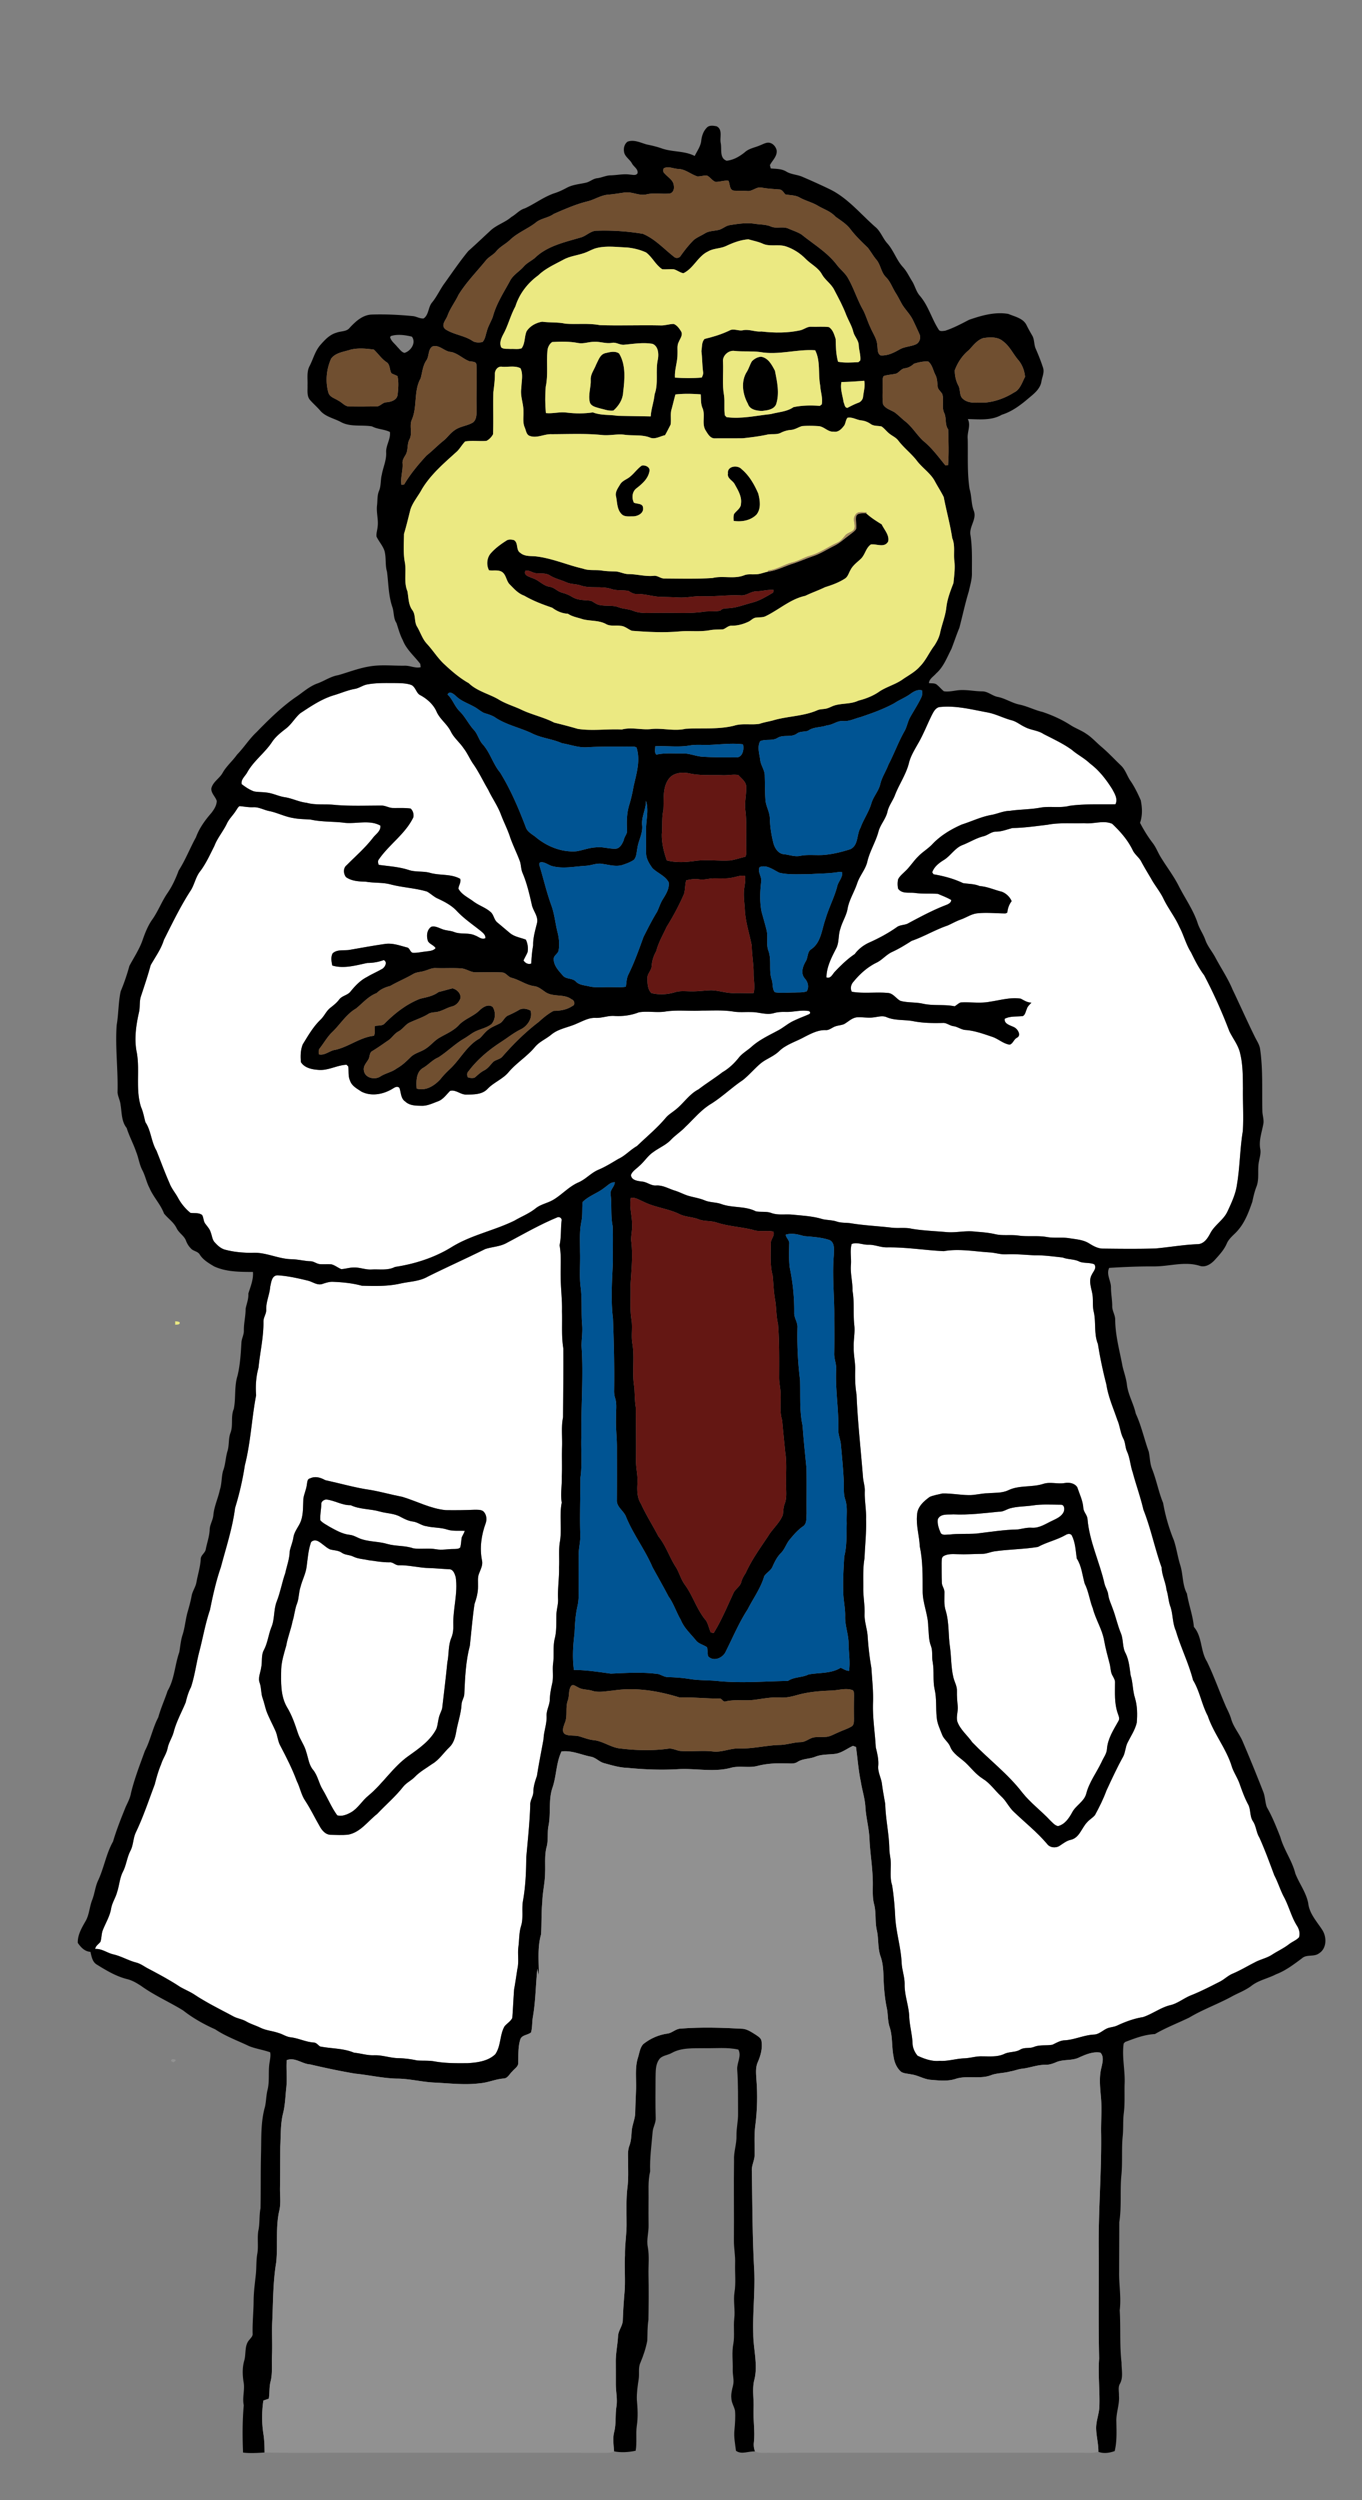 <svg width="1320" height="1817pt" viewBox="0 0 990 1817" xmlns="http://www.w3.org/2000/svg"><rect x="0" y="0" width="990" height="1817" fill="#808080" stroke="none"/><g fill="#fff"><path d="M257.89 500.65c2.97-.49 5.44-2.37 8.32-3.1 7.17-1.47 14.51-1.13 21.78-1.14 3.76.1 7.65.11 11.21 1.47 2.79 1.55 3.25 5.25 5.75 7.05 5.37 2.76 10.26 7.07 12.6 12.74 2.48 5.19 7.46 8.61 10.03 13.74 2.28 4.81 6.61 8.12 9.5 12.51 2.55 3.28 4.17 7.15 6.44 10.62 4.4 6.13 7.56 13.03 11.39 19.51 2.88 6.07 6.85 11.58 9.2 17.9 1.9 5.04 4.35 9.86 6.17 14.94 2.12 6.75 5.49 13.02 7.84 19.69.65 2.55.63 5.27 1.67 7.73 3.2 7.5 5.05 15.48 6.82 23.42 1.03 4.49 4.93 8.36 3.69 13.26-1.31 5.29-2.9 10.56-2.78 16.08-.79 4.35-1.18 8.74-1.35 13.17-2.28.88-4.4-.33-5.63-2.24.88-2.09 2.15-3.99 2.96-6.09.53-3.04.07-6.27-1.27-9.04-3.85-1.46-8.14-2.04-11.45-4.68-3.08-2.57-6.13-5.18-9.22-7.75-2.6-2.01-2.57-5.85-5.16-7.84-3.72-3.19-8.54-4.62-12.4-7.59-3.78-2.83-8.52-4.87-10.81-9.23.26-2.4 2.09-4.61 1.35-7.07-6.95-3.93-15.11-2.23-22.48-4.52-5.02-1.23-10.32-.27-15.24-2.04-6.99-2.22-14.32-2.64-21.53-3.63-.51-1.31-.86-2.84.13-4.02 7.5-10.87 19.23-18.43 25.04-30.53.46-2.28-.25-4.79-1.97-6.37-4.16-.6-8.37-.31-12.55-.38-3.07.07-5.78-1.9-8.86-1.78-11.03.02-22.08.47-33.08-.42-7.03-.92-14.23.34-21.12-1.6-5.6-.58-10.62-3.33-16.16-4.1-4.33-.69-8.28-2.78-12.64-3.3-3.14-.46-6.34-.29-9.45-.88-3.28-1.17-6.22-3.16-8.96-5.27-.73-3.56 2.8-5.97 4.22-8.88 4.77-8.35 12.88-14.03 18.07-22.07 2.71-3.92 6.52-6.82 10.23-9.71 3.91-3.13 6.33-7.67 10.11-10.9 7.81-5.13 15.7-10.53 24.77-13.15 4.95-1.5 9.71-3.6 14.82-4.51zM682.56 513.89c11.94-1.41 23.61 1.75 35.22 3.86 6.24 1.18 11.89 4.29 18.02 5.85 3.33.99 5.98 3.3 9.11 4.73 4.3 2.34 9.48 2.37 13.6 5.1 6.97 3.59 14.17 6.88 20.55 11.49 4.15 3.61 9.17 6.05 13.14 9.89 6.69 4.98 11.86 11.68 16.26 18.69 1.74 3.27 4.33 7.29 2.28 11.01-11.13.22-22.34-.44-33.39 1.12-6.96 1.81-14.23.06-21.27 1.34-7.31 1.34-14.76 1.21-22.1 2.3-4.81.05-9.18 2.3-13.87 3.05-7.29 1.39-14 4.67-21.04 6.9-7.9 3.48-15.53 8.05-21.48 14.39-3.09 3.28-7.08 5.54-10.18 8.81-3.4 3.3-5.88 7.41-9.34 10.65-1.87 1.89-4.11 3.56-5.27 6.02-.48 2.21-.47 4.57.04 6.79 2.85 3.93 8.05 2.48 12.16 3.06 5.55.75 11.16.28 16.72.65 3.24 1.43 6.63 2.64 9.68 4.45.09 1.68-1.6 2.75-2.95 3.36-10.04 3.79-19.52 8.9-28.97 13.96-2.5 1.01-5.44.8-7.66 2.47-6.25 4.4-13.01 8.05-19.99 11.14-4.16 1.91-7.8 4.67-10.52 8.36-5.29 3.56-9.9 8.02-14.29 12.64-1.85 1.79-3.06 5.51-6.29 4.34.03-7.57 3.76-14.63 7.16-21.24 2.22-4.43 1.3-9.57 2.96-14.15 1.3-4.81 4.11-9.07 5.14-13.95 1.03-6.76 4.93-12.56 7.05-18.97 1.79-5.58 6.02-10.01 7.39-15.73 1.7-7.59 6.01-14.22 8.05-21.7 1.3-5.27 5.36-9.3 6.57-14.58.86-4.23 3.66-7.65 5.25-11.59 2.99-8.05 8.12-15.17 10.3-23.55 1.27-5.49 4.37-10.26 7.08-15.12 3.63-6.33 6.25-13.17 9.47-19.71 1.27-2.41 2.55-5.3 5.41-6.13z"/><path d="M171.71 588.81c.75-1.03 1.27-2.35 2.44-2.98 3.28.29 6.54.96 9.85.81 4.08-.27 7.69 1.97 11.59 2.76 5.99 1.17 11.46 4.14 17.51 5.08 4.2.86 8.5.78 12.74 1.14 8.26 1.84 16.79 1.24 25.14 2.4 8.41.73 17.74-2.34 25.51 1.96.49 3.96-3.4 6.19-5.48 8.99-5.64 7.31-12.66 13.33-19.12 19.87-2.58 2.08-2.29 6.17-.38 8.6 4.2 2.97 9.52 3.16 14.47 3.31 6 1.08 12.2.38 18.11 2.03 8.63 2.23 17.65 2.58 26.21 5.12 2.73 1.43 4.89 3.77 7.73 5.03 4.84 2.24 9.69 4.73 13.49 8.57 5.28 5.79 11.82 10.2 17.93 15.05 1.57 1.42 3.64 2.84 3.33 5.26-2.67 1.35-4.99-1.16-7.39-1.96-4.91-2.33-10.57-.55-15.52-2.62-2.69-.99-5.66-.9-8.33-1.96-2.58-.91-5.18-2.52-8.02-1.77-3.38 2.26-3.63 6.79-2.5 10.34 1.22 2.33 4.21 2.95 5.62 5.16-1.77 2.2-4.82 2.1-7.37 2.52-3.08.28-6.13 1.11-9.24.91-2.09-.49-2.1-3.65-4.34-3.93-5.13-1.33-10.36-3.32-15.74-2.52-8.56 1.23-17.06 2.78-25.58 4.27-4.16.82-9.11-.58-12.54 2.53-1.53 2.73-.9 6-.29 8.9 8.37 2.52 17.17-.15 25.46-1.86 4.12-.01 8.1-.68 11.95-2.12 2.83 1.39 1.03 4.95-.92 6.29-3.65 2.14-7.58 3.78-11.22 5.97-4.9 2.47-8.7 6.52-12.11 10.73-2.17 2.7-6.2 2.88-8.2 5.78-1.76 2.25-3.97 4.07-6.23 5.81-3.07 2.32-4.49 6.09-7.25 8.72-5.37 5.15-9.08 11.67-12.94 17.95-1.65 4.04-1.77 8.65-1.33 12.96 2.53 4.09 7.74 5.22 12.21 5.56 7.26.86 13.78-3.36 20.92-3.7l1.29 1.29c.39 3.46-.25 7.14 1.32 10.41 1.26 3.79 5.06 5.69 8.16 7.8 6.94 3.62 15.44 2.14 22-1.64 1.73-.93 3.82-2.88 5.68-1.03 1.24 3.33.87 7.68 4.19 9.87 3.05 2.97 7.51 3.07 11.51 3.13 4.4.27 8.43-1.8 12.45-3.27 3.73-1.43 5.98-4.86 8.69-7.56 4.15-1.13 7.62 2.86 11.78 2.69 5.25-.05 11.53.07 15.4-4.1 4.63-4.87 11.31-7.19 15.56-12.46 5.72-6.67 13.38-11.26 18.96-18.05 3.25-3.9 8.1-5.79 11.92-9.01 5.46-4.46 12.7-5.19 18.9-8.15 4.28-1.8 8.51-4.23 13.33-3.96 4.73.2 9.22-1.87 13.97-1.37 5.93.3 11.91-.53 17.45-2.69 6.13-1.01 12.39.34 18.55-.45 8.94-1.53 18.03-.23 27.04-.77 7.81.01 15.71-.55 23.46.76 4.14.61 8.34.16 12.51.3 5.51-.07 11 2.36 16.48.77 2.76-.8 5.64-.96 8.51-.87 5.37.2 10.66-1.48 16.03-.76 1.48-.14 2.7 1.5 1.1 2.39-3.47 1.56-7.07 2.82-10.5 4.48-4.55 1.91-8.18 5.39-12.56 7.61-6.6 3.51-13.51 6.76-19.08 11.86-3.05 2.65-6.69 4.64-9.17 7.91-3.27 4.06-7.11 7.66-11.63 10.29-5.67 4.37-11.78 8.12-17.45 12.49-6.88 3.52-10.97 10.42-16.99 15.03-2.22 1.76-4.69 3.25-6.59 5.38-6.34 7.64-14.06 13.95-21.18 20.8-4.86 2.72-8.54 7.09-13.64 9.41-4.67 2.78-9.29 5.65-14.3 7.78-5.43 2.24-9.27 6.99-14.7 9.28-6.66 2.92-11.54 8.5-17.65 12.27-4.24 2.71-9.52 3.38-13.46 6.62-4.59 3.68-10.14 5.81-15.18 8.78-15.07 7.43-32.04 10.56-46.34 19.63-12.36 7.5-26.39 11.92-40.63 14.09-5.32 2.73-11.34 1.48-17.07 1.84-4.42.25-8.61-1.67-13.02-1.44-3.02 0-5.92 1.01-8.92 1.18-2.44-1-4.51-2.79-7.08-3.48-2.67-.24-5.35.03-8.02-.12-2.54-.01-4.53-2.01-7.04-2.12-4.68-.11-9.23-1.42-13.92-1.48-9.88-.18-19.05-5.38-29-4.65-6.42-.01-12.9-.58-19.12-2.21-3.19-.73-5.64-3.04-7.78-5.37-1.86-1.96-1.93-4.82-2.91-7.21-.62-2.36-2.35-4.15-3.74-6.07-1.64-1.84-1.33-4.56-2.53-6.61-2.42-1.92-5.67-1.13-8.5-1.57-3.7-3-6.78-6.77-9.04-10.96-1.95-3.62-4.74-6.76-6.17-10.65-3.45-7.77-6.33-15.77-9.49-23.65-3.84-6.46-3.84-14.41-8.04-20.67-.97-3.69-1.59-7.49-3.17-10.99-4.08-12.74-.77-26.26-3.01-39.25-2.15-9.95-.61-20.23 1.62-30.02.78-3.64.11-7.46 1.27-11.03 2.53-7.56 5.04-15.13 7.15-22.81 3.38-6.02 7.58-11.67 9.61-18.37 5.96-11.86 11.75-23.82 18.89-35.02 3.25-4.48 3.9-10.25 7.32-14.64 4.32-5.66 7.22-12.18 10.42-18.5 2.18-5.78 6.3-10.49 8.98-16.02 1.68-3.78 4.83-6.55 6.95-10.05z"/><path d="M761.43 599.37c8.75-1.72 17.71-.76 26.56-1.13 6.78.8 13.88-2.38 20.4.41 5.91 5.57 11.37 11.79 14.93 19.16 1.52 3.3 4.79 5.32 6.37 8.59 2.18 4.08 4.6 8.03 6.95 12.01 2.77 5.12 6.64 9.57 9.13 14.86 3.41 7.06 8.38 13.24 11.55 20.43 3.18 6 4.75 12.73 8.44 18.48 2.78 5.73 5.64 11.42 9.5 16.53 6.95 13.19 13.04 26.83 18.34 40.77 2.65 5.43 6.66 10.28 7.89 16.34 1.99 8.2 1.87 16.78 1.97 25.18-.17 10.33.59 20.69-.1 31.01-2.14 12.94-2.06 26.14-4.28 39.06-.97 6.79-3.94 13.06-6.8 19.22-2.9 6.42-9.59 9.98-12.71 16.26-1.81 3.41-4.32 7.21-8.54 7.6-10.41.35-20.68 2.2-31.04 3.15-12.67.42-25.35.26-38.02.1-3.9.09-7.29-1.92-10.48-3.88-4.28-2.63-9.43-2.88-14.25-3.68-5.36-.86-10.82.11-16.16-.84-6.98-1.26-14.09-.06-21.08-1.11-5.56-.75-11.23.31-16.72-1-4.69-1.08-9.48-1.47-14.26-1.8-7.01-1.03-13.99.96-21.02.31-8.35-.76-16.78-1-25.06-2.38-4.91-1.2-10.01-.21-14.98-.86-9.97-1.17-20.01-1.56-29.92-3.23-3.22-.44-6.54-.12-9.67-1.14-3.41-1.2-7.08-1.01-10.56-1.82-7.06-2.19-14.51-2.52-21.82-3.26-5.11-.53-10.42.62-15.34-1.19-3.62-1.36-7.55-.48-11.25-1.21-7.63-3.94-16.69-2.39-24.7-5.14-4.12-1.64-8.73-1.13-12.78-2.95-3.81-1.55-7.9-2.09-11.81-3.26-3.17-.99-6.09-2.6-9.25-3.61-4.64-1.32-8.92-4.17-13.93-3.82-3.82.3-6.78-2.73-10.54-2.87-3-.45-7.32-.89-7.78-4.65.91-2.88 3.87-4.48 5.9-6.54 3.84-3.17 6.36-7.68 10.6-10.4 4.04-2.99 8.86-4.9 12.4-8.56 3.24-3.46 7.31-6.01 10.57-9.45 6.19-5.86 11.63-12.67 19.07-17.05 8.05-5.1 14.89-11.8 22.8-17.08 4.81-3.81 8.69-8.64 13.44-12.52 4.04-3.07 9-4.78 12.73-8.29 5.16-5.13 12.37-7.05 18.57-10.52 4.8-2.42 9.78-5.12 15.31-4.99 2.11.21 3.82-1.07 5.58-2 2.41-1.41 5.31-1.33 7.87-2.3 3.15-1.75 5.84-4.72 9.62-5.01 3.96-.23 7.94.63 11.9.07 3.19-.35 6.55-1.56 9.66-.09 6.33 2.63 13.3 1.54 19.87 2.97 6.78 1.26 13.69 1.34 20.57 1.17 2.91-.33 5.15 1.99 7.96 2.32 3.17.38 5.75 2.7 8.98 2.79 6.76.54 13.16 2.93 19.54 5.07 4.29 1.48 7.78 4.97 12.38 5.58 2.45-.77 2.98-3.88 5.25-5.03 3.39-1.68.61-6.2-1.75-7.49-2.62-1.44-7.77-2.37-7.1-6.3 4.08-2.1 8.79-1.41 13.19-1.95 1.83-1.1 2.01-3.43 2.86-5.19.5-1.93 2.13-3.14 3.35-4.6-2.92.03-5.3-1.59-7.78-2.87-7.5-1.16-14.83 1.13-22.18 2.18-7.09 1.46-14.35.13-21.5.58-1.6.63-2.87 1.89-4.32 2.8-7.72-1.6-15.67-.15-23.35-1.95-5.32-1.15-10.87-.56-16.13-2.01-3.11-1.65-5.08-5.32-8.84-5.72-8.79-.87-17.74.62-26.45-.9-1.36-2.46-.59-5.37 1.24-7.33 4.68-5.74 10.4-10.84 17.14-14.01 4.03-2.12 6.93-5.88 11.16-7.69 4.85-2.27 9.41-5.04 13.9-7.94 8.98-3.08 17.14-8.1 26.14-11.14 3.21-1.42 6.26-3.2 9.58-4.37 3.92-1.35 7.43-3.88 11.61-4.46 6.93-.83 13.91 0 20.85.04l1.38-.55c.31-3.06 1.26-5.94 3.17-8.38-1.3-3.08-4.06-5.71-7.2-6.87-5.39-1.29-10.45-3.74-16.04-4.1-3.85-1.63-8.01-1.51-12.04-2.12-6.82-3.25-14.12-5.18-21.53-6.45l-.95-1.42c1.43-4.05 4.89-6.76 8.43-8.93 5.08-3.11 8.12-8.9 13.88-11 5.04-1.97 9.65-4.96 14.95-6.26 3.2-.73 5.71-3.42 9.13-3.37 4.16.02 7.99-1.62 11.95-2.62 8.54-.13 17.02-1.37 25.5-2.39zM368.38 903.24c12.11-6.38 23.99-13.28 36.66-18.51 1.5-.75 3.54.6 3.16 2.29-.69 5.99-.2 12.06-1.46 17.99 1.4 7.59.61 15.31.8 22.97.02 8.35 1.18 16.66.95 25.02.3 8.99-.5 18.04.98 26.95.12 16.68-.09 33.38-.22 50.06-1.47 7.25-.4 14.64-.72 21.96-.25 7.01.16 14.02-.18 21.03.2 6.36-1.08 12.69-.05 19.03-1.93 9.73.39 19.72-1.51 29.46-.74 5.8-.12 11.67-.43 17.51.19 7.69-1.08 15.33-.73 23.04.25 4.02-1.25 7.88-1.21 11.9-.12 5.49.2 11.07-1.09 16.46-1.62 6.08-.43 12.42-1.31 18.6-.61 4.79.45 9.68-.65 14.43-.86 3.82-1.64 7.69-1.74 11.63-.09 4.1-2.5 7.75-2.34 11.91.31 5.8-2.06 11.26-2.23 17.02-1.6 8.87-3.4 17.7-4.78 26.61-1.28 3.71-2.54 7.48-2.6 11.47.04 3.47-2.55 6.34-2.26 9.87-.41 12.6-1.75 25.12-2.88 37.68-.1 10.53-.52 21.09-2.35 31.49-1.19 6.1.44 12.45-1.41 18.46-1.59 5-1.28 10.29-2 15.44-.65 5.31.54 10.75-.74 16.01-.76 4.91-1.45 9.83-2.35 14.73-.53 6.91-.78 13.85-1.32 20.77-1.23 2.56-3.92 3.97-5.66 6.15-3.59 6.27-2.52 14.33-6.75 20.29-5.32 5-12.97 6.01-19.95 6.42-8.03.09-16.1.15-24.02-1.24-4.24-.85-8.58-.37-12.85-.74-4.33-.92-8.72-1.54-13.16-1.64-6.08 0-11.9-2.32-17.99-2.12-4.97.24-9.74-1.42-14.65-1.86-7.82-3.3-16.49-2.88-24.68-4.53-1.57-1-2.69-2.89-4.73-2.86-5.84-.44-11.13-3.22-16.92-3.83-3.03-.4-5.58-2.29-8.49-3.08-4.34-1.52-9.06-1.8-13.21-3.84-3.41-1.65-7.07-2.68-10.35-4.58-2.93-1.71-6.41-2.07-9.37-3.69-9.7-5.21-19.63-10.04-28.79-16.17-3.15-1.97-6.6-3.37-9.81-5.21-7.74-5.12-15.97-9.48-24.17-13.81-2.55-1.47-5-3.2-7.89-3.94-5.6-1.43-10.61-4.5-16.23-5.85-4.69-.94-8.55-4.37-13.52-4.01.34-2.32 2.57-3.51 3.85-5.25.89-2.76.65-5.78 1.73-8.49 2.05-5.22 5.14-10.09 6.03-15.7.73-4.2 3.26-7.76 4.32-11.85 1.64-4.86 1.86-10.15 4.2-14.77 2.57-4.91 2.98-10.6 5.59-15.48 2.11-4.1 1.83-8.92 3.79-13.06 5.44-11.34 9.38-23.28 13.8-35.03 1.28-4.95 2.62-9.9 4.64-14.61 1.26-4.18 4.03-7.76 4.8-12.1.92-4.1 3.42-7.61 4.41-11.68 1.96-7.4 5.72-14.11 8.63-21.14.93-3.86 2.02-7.65 3.88-11.17 2.65-8.02 3.7-16.44 5.73-24.62 2.8-10.49 4.57-21.25 8.07-31.55 2.09-10.48 4.43-20.95 7.92-31.07 3.77-14.22 8.43-28.29 10.3-42.91 3.11-10.12 5.52-20.47 7.09-30.93 4.29-16.72 4.97-34.07 8.2-50.97-.5-6.72-.09-13.49 1.73-20 1.13-11.32 3.82-22.5 3.61-33.92.1-2.83 2.05-5.22 2.03-8.05-.3-5.79 2.44-11.09 2.86-16.81.76-3.22 1.13-8.57 5.59-8.39 7.3.46 14.49 2.1 21.6 3.81 3.71.82 7.25 3.97 11.18 2.32 2.34-.77 4.73-1.54 7.22-1.42 7.08.28 14.16.98 21.02 2.85 9.27.27 18.64.52 27.76-1.51 6.73-1.58 14.01-1.52 20.13-5.09 13.85-6.87 27.95-13.18 41.8-20.05 5.17-1.7 10.86-1.73 15.69-4.5m-143 171.17c-2.18.42-1.97 2.82-2.34 4.52-.4 3.49-2.01 6.7-2.53 10.16-.3 5.31.06 10.77-1.65 15.9-1.42 4.28-4.92 7.68-5.59 12.25-.49 3.4-1.89 6.56-2.67 9.89-.07 5.58-2.12 10.82-3.28 16.22-2.4 6.76-3.55 13.91-6.21 20.59-2.38 6.1-1.3 12.99-4 19-2.03 5.24-2.57 10.99-5.2 16.01-2.3 3.96-1.07 8.7-2.08 13-.5 3.71-2.51 7.5-1.01 11.25 1.22 3.54.79 7.41 2.08 10.95 1.05 2.99 1.71 6.11 2.68 9.14 1.83 5 4.46 9.66 6.61 14.53 1.64 3.59 1.7 7.72 3.72 11.17 4.37 8.29 8.59 16.67 11.86 25.47 2.38 4.71 3.18 10.11 6.25 14.48 3.9 5.94 6.91 12.39 10.5 18.52 1.58 2.8 3.99 5.69 7.44 5.94 4.36.11 8.74.35 13.09-.07 9-1.7 14.33-9.82 21.15-15.12 6.3-6.7 13.4-12.67 19.06-19.95 2.31-2.76 5.69-4.28 8.19-6.83 3.65-3.84 8.34-6.39 12.62-9.43 5.18-3.02 8.37-8.25 12.66-12.27 2.95-2.85 4.15-6.93 4.82-10.85 1.08-6.68 3.5-13.12 3.93-19.91-.03-2.82 1.96-5.16 2.02-7.94.53-11.79 1.01-23.66 4.04-35.12 1.1-10.04 1.88-20.14 3.36-30.13 1.4-4.12 2.61-8.37 2.56-12.76.11-3.27-.5-6.71.88-9.79 1.11-2.95 2.78-5.97 2.01-9.22-1.84-9.06-.44-18.52 2.72-27.11.96-2.8.56-6.25-1.58-8.4-1.77-1.53-4.29-1.24-6.45-1.3-7.02.3-14.04.4-21.06.28-11.06-1.06-20.96-6.49-31.47-9.65-7.79-1.5-15.43-3.67-23.25-5.03-11.14-1.58-21.97-4.77-32.93-7.14-3.33-1.92-7.3-3.06-10.95-1.25zM619.05 904.07c3.87-1.53 7.97.61 11.97.53 4.75-.19 9.17 2.09 13.91 1.92 13.74-.2 27.38 2.09 41.04 2.75 11.01-1.97 22.06.18 33.06.88 4.35.18 8.55 1.78 12.95 1.4 6.68-.29 13.34.44 20.01.74 6.84-.14 13.63.87 20.4 1.58 4.03 1.61 8.57 1.03 12.43 3.1 3.37 1.19 7.13.48 10.5 1.79 2.14 2.7-.68 5.29-1.79 7.72-2.22 3.97-.62 8.62.25 12.75 1.11 4.56.1 9.32 1.18 13.89 1.86 7.76.01 16.1 3.08 23.62 1.54 9.86 3.61 19.64 6.12 29.31 1.34 9 5.1 17.35 8 25.9 1.92 4.36 2.13 9.26 4.34 13.5 1.59 2.93 1.29 6.45 2.72 9.47 2.18 4.77 2.35 10.13 4.09 15.06 2.43 9.1 5.68 17.98 7.81 27.18 5.43 13.7 8.28 28.26 13.26 42.1.12 5.6 2.93 10.6 3.51 16.14 1.37 4.11 1.37 8.56 2.99 12.61 1.77 5.62 1.36 11.75 3.83 17.21 3.56 12.13 9.33 23.53 12.47 35.79 4.92 8.07 6.28 17.69 10.71 26.01 4.34 12.94 13.47 23.68 17.46 36.77 1.47 4.52 4.31 8.43 5.81 12.94 1.7 4.85 3.48 9.7 5.87 14.27 2.3 3.81 1.2 8.66 3.61 12.45 2.49 3.64 2.46 8.29 4.79 12.02 4.02 8.93 7.37 18.15 10.79 27.33 2.83 5.37 4.5 11.27 7.45 16.59 3.34 6.49 5.07 13.72 8.94 19.97 1.64 2.49 2.55 5.57 1.63 8.54-2.02 2.21-4.98 3.22-7.31 5.04-3.83 3-8.29 4.98-12.34 7.62-3.85 2.56-8.53 3.35-12.54 5.59-5.3 2.64-10.36 5.77-15.84 8.08-3.39 1.36-6 4-9.18 5.74-6.98 3.54-13.93 7.16-21.21 10.06-5.39 2.1-9.9 6.14-15.65 7.32-6.86 1.83-12.62 6.32-19.3 8.55-6.53 1.04-12.79 3.32-18.75 6.12-2.07.99-4.38 1.15-6.55 1.78-3.67 1.25-6.45 4.73-10.52 4.8-7.2.4-13.84 3.71-21.05 4.17-3.35.05-6.11 1.91-9.05 3.22-4.42.81-9.08-.15-13.36 1.57-3.21 1.36-6.98.11-9.99 1.97-3.58 2.16-8.08 1.34-11.79 3.23-4.97 2.26-10.54 1.64-15.84 1.67-4.37-.21-8.58 1.26-12.93 1.43-6.09.18-11.93 2.25-18.05 1.84-5.59.58-11.01-1.4-15.99-3.69-2.12-2.48-3.57-5.65-3.69-8.93-.22-6.44-2.07-12.66-2.39-19.08-.2-8.07-3.48-15.67-3.36-23.77.12-5.51-2.04-10.71-2.2-16.18-.56-10.82-3.87-21.28-4.61-32.08-.38-7.93-1.02-15.88-2.26-23.72-1.73-5.27-.89-10.84-1-16.26 0-3.36-.97-6.6-1.04-9.94-.15-11.06-2.73-21.93-2.99-32.97-.8-4.72-1.72-9.41-2.34-14.15-.43-4.76-3.3-9.01-2.71-13.89.31-4.51-.77-8.86-1.83-13.18-.57-10.63-2.34-21.18-2.03-31.85.38-8.66-.64-17.28-1.17-25.9-1.3-7.34-2.14-14.74-2.66-22.17-.19-5.72-2.49-11.15-2.29-16.9.29-6.38-1.06-12.67-.94-19.04.05-7.16-.35-14.35.88-21.43.39-9.53 1.46-19.02 1.15-28.56.24-6.72-1.16-13.35-.94-20.05.21-3.37-.89-6.58-1.25-9.88-1.59-20.28-3.92-40.51-4.75-60.83-.99-5.71-1.1-11.49-.97-17.27.24-5.7-1.27-11.29-1.08-16.99-.21-5.35 1.09-10.66.43-15.99-.95-8.31.19-16.71-1.3-24.97.17-6.39-1.72-12.63-1.13-19.03.36-4.96-.85-10.12.52-14.93m139.31 174.31c-8.33 2.72-17.49.76-25.48 4.65-4.66 2.21-9.92 1.71-14.91 2.17-4.7.03-9.27 1.49-13.97 1.35-6.35-.08-12.63-1.37-18.98-1.2-3.07.79-6.3 1.23-9.21 2.49-4.38 3.13-9.06 7.31-9.22 13.13-.83 7.7 1.64 15.15 1.96 22.8 2.26 10.6 2.09 21.44 2.11 32.21-.16 8.89 3.94 17.14 4.05 25.99.49 4.77.19 9.75 2 14.29 1.41 3.72.46 7.81 1.24 11.67 1.2 6.55-.04 13.3 1.42 19.82 1.56 6.65.75 13.52 1.5 20.27.28 4.38 2.29 8.35 3.82 12.39 1.17 3.46 4.56 5.49 5.93 8.85 2.01 5.34 7.34 8.1 11.3 11.82 4.09 3.9 7.55 8.53 12.41 11.56 5.32 3.26 8.81 8.55 13.31 12.73 3.76 3.34 5.71 8.16 9.46 11.53 7.99 7.66 16.75 14.57 23.92 23.06 2.06 2.9 6.47 3.35 9.32 1.36 2.47-1.58 4.81-3.53 7.74-4.21 6.51-1.26 8.06-8.65 12.17-12.85 1.68-1.98 4.08-3.19 5.69-5.22 3.14-5.77 6.07-11.66 8.34-17.84 3.86-8.31 7.69-16.67 12.16-24.68 1.61-3.13 1.55-6.81 3.11-9.96 2.36-4.8 5.51-9.32 6.73-14.59.5-5.98.45-12.11-1.27-17.89-1.77-5.43-1.46-11.23-3.19-16.65-.75-5.35-1.18-10.85-3.57-15.79-2.57-4.48-1.53-9.89-3.47-14.57-2.43-5.85-3.72-12.08-5.96-17.99-1.15-3.34-2.79-6.53-3.25-10.05-.3-2.87-2.02-5.28-2.72-8.02-3.53-15.8-10.97-30.64-12.35-46.93-.12-3.02-2.88-5.14-3.06-8.15-.32-5.33-2.75-10.11-4.4-15.07-1.88-2.99-5.79-3.66-9.03-3.1-5.21.98-10.52-1.06-15.65.62z"/><path d="M233.54 1093.21c-.19-1.97 1.78-3.27 3.52-3.48 6.14.62 11.55 4.34 17.84 4.15 6.68 3.16 14.23 2.59 21.23 4.63 5.04 1.43 10.58 1.26 15.2 3.98 2.75 1.45 5.58 2.87 8.71 3.27 3.56.39 6.38 2.97 9.93 3.41 5.04 1.22 10.35.82 15.29 2.48 4.08 1.26 8.39.63 12.58.89-.54 1.66-1.53 3.14-2.22 4.75-.44 2.4-.4 4.89-1.06 7.28-1.16 1.25-2.99 1.06-4.54 1.16-4.35-.08-8.7 1.01-13.04.18-5.47-1.02-11.06.12-16.53-.66-6.04-2.14-12.6-1.41-18.75-3.14-6.04-1.85-12.48-1.54-18.51-3.41-3.14-.91-5.87-3.03-9.2-3.3-5.29-.6-9.95-3.38-14.53-5.86-2.23-1.5-4.85-2.59-6.6-4.66-.37-3.88.63-7.78.68-11.67zM750.34 1094.1c6.83-1.08 13.79-.61 20.67-.57 2.82-.12 2.96 3.38 2.11 5.32-1.56 3.25-5.02 4.74-8.08 6.23-4.82 2.19-9.46 5.59-15.02 5.19-3.42-.26-6.69.69-10.02 1.22-10.14.2-20.19 1.8-30.25 3.02-6.58.46-13.2-.09-19.76.72-2.05-.08-4.66.84-6.15-1.02-1.37-3.15-2.68-6.65-2.17-10.13 1.94-4.28 7.51-3.22 11.33-3.52 11.07.54 22.08-.87 33.07-1.96 2.92.21 5.35-1.58 8.03-2.41 5.29-1.48 10.84-1.32 16.24-2.09zM774.55 1115.54c1.4-.86 3.38-1.33 4.5.28 2.64 5.21 2.81 11.12 3.61 16.78 3.53 5.41 4.05 12.1 5.74 18.2 2.93 5.71 3.56 12.18 5.95 18.1 2.04 8.08 6.86 15.2 8.25 23.48 1.02 5.7 2.55 11.28 4.01 16.88.76 2.92.55 6.18 2.25 8.82.78 1.52 1.79 3.04 1.61 4.87-.01 7.28-.51 14.77 1.86 21.8.55 1.91 1.88 4.06.62 6.01-3.56 6.35-7.77 12.78-8.33 20.24-.17 3.6-2.63 6.45-3.98 9.67-3.64 7.65-8.99 14.56-11.08 22.89-1.57 5.79-7.63 8.49-10.27 13.64-2.29 4.2-5.34 8.73-10.28 9.91-2.47-.56-4.07-2.68-5.82-4.31-6.44-6.89-14.12-12.55-20.02-19.95-10.53-13.75-24.5-24.22-36.42-36.62-3.58-5.15-8.85-9.22-10.95-15.28-.86-3.64.72-7.3.37-10.95-.39-3.68-.69-7.37-.59-11.07.16-3.49-1.78-6.54-2.56-9.82-1.75-7.12-1.51-14.49-2.44-21.71-1.41-8.9-.53-18.09-3.14-26.8-1.48-4.4-.91-9.06-.95-13.6.03-2.48-1.92-4.47-1.89-6.94-.17-4.7-.12-9.4-.15-14.1.14-1.75-.31-3.94 1.37-5.08 3.08-1.79 6.77-1.46 10.18-1.39 6.02.26 12.03-.18 18.05-.24 3.07-.01 5.9-1.41 8.92-1.84 10.44-1.5 21.07-1.47 31.48-3.19 6.42-3.55 13.72-5 20.1-8.68zM225.79 1121.71c.41-2.28 3.26-2.62 5.05-1.84 3.29 1.6 5.68 4.59 9.02 6.12 2.88.83 6.11.63 8.64 2.49 2.48 1.74 5.71 1.39 8.34 2.79 3.52 1.7 7.52 1.77 11.29 2.62 4.95.66 9.9 1.57 14.91 1.52 2.62-.4 4.36 2.36 6.94 2.12 7.49-.16 14.78 1.95 22.26 2.05 4.86.16 9.7.66 14.56.87 2.76.21 3.74 3.43 4.43 5.67 1.78 11.69-2.13 23.23-1.72 34.93.13 3.06-.24 6.16-1.38 9.04-2.49 5.7-1.68 12.05-2.97 18.03-1.06 10.94-2.44 21.86-3.69 32.8-.17 1.66-1.06 3.12-1.6 4.68-1.51 3.44-1.39 7.31-2.67 10.83-4.4 8.57-12.55 14.21-20.2 19.65-11.27 7.94-18.58 20.04-29.14 28.81-4.63 3.65-7.51 9.21-12.71 12.2-3.01 1.67-6.55 3.18-10.04 2.18-4.23-5.84-6.93-12.61-10.61-18.78-2.77-4.5-3.48-10.01-6.85-14.16-3.16-3.67-3.53-8.68-5.04-13.09-1.23-4.92-4.52-8.97-6.08-13.76-2.15-6.51-4.37-13.07-7.99-18.93-4.76-8.35-4.31-18.26-4.14-27.54.28-5.86 2.08-11.47 3.67-17.06 1.02-6.02 3.4-11.67 4.57-17.64 1.38-4.3 1.63-8.89 3.32-13.09 1.43-3.85 1.16-8.06 2.48-11.93 1.28-5.13 3.94-9.86 4.49-15.16.76-5.5 1.12-11.12 2.86-16.42z"/></g><path d="M513.78 92.76c1.78-1.92 4.81-1.44 7.11-.96 4.63 2.3 2.13 8.16 2.98 12.19.92 4.29-1.06 11.01 4.31 12.82 5.03-.49 9.55-3.16 13.38-6.32 3.11-2.72 7.31-3.28 10.98-4.89 1.81-.71 3.55-1.7 5.51-1.93 3.13-.17 5.7 2.51 6.44 5.36.74 4.39-3.09 7.44-4.86 11.01.15.6.46 1.79.62 2.39 3.78.31 7.79.18 11.18 2.19 3.66 2.28 8.14 2.21 12.01 3.97 6.43 2.77 12.84 5.64 19.15 8.68 13.33 6.3 22.69 18.04 33.55 27.58 4 3.23 5.47 8.38 8.89 12.1 4.52 5.1 6.54 11.87 11.09 16.95 2.83 2.99 4.55 6.77 6.72 10.23 2.27 3.53 3.04 7.88 5.94 11.04 6.15 7.26 8.51 16.73 13.67 24.61 1.04 1.3 3.09.71 4.54.59 6.09-1.96 11.74-5.02 17.41-7.95 9.08-3.15 18.83-5.93 28.51-4.28 4.81 2.02 11.04 3.18 13.39 8.43 1.2 2.43 2.54 4.8 3.91 7.14 1.81 2.91 1.24 6.56 2.58 9.64 1.99 4.49 3.8 9.07 5.32 13.75 1.27 3.48-.66 6.91-1.16 10.33-.84 4.88-4.76 8.25-8.39 11.23-6.09 5.23-12.57 10.34-20.35 12.74-7.51 4.39-16.42 3.31-24.73 3.16 2.38 4.7-.63 9.53-.08 14.43.28 12.13-.48 24.38 1.36 36.41 1.6 5.18 1.12 10.75 3.06 15.83 2.38 6.11-3.6 11.54-2.39 17.76 1.42 9.28.98 18.66 1.04 28.02 0 4.29-1.33 8.43-2.22 12.59-2.68 8.8-4.59 17.8-6.91 26.69-2.13 5.04-3.78 10.24-5.78 15.33-3.23 6.2-5.72 13.09-11.13 17.82-1.85 2.2-4.93 3.85-5.23 6.97 1.99.4 4.4-.22 5.98 1.38 1.74 1.4 3.14 3.17 4.88 4.59 4.33.7 8.61-.89 12.95-.88 5.02-.09 9.99.92 15.01.96 4.19 0 7.33 3.38 11.38 4.06 5.49 1.1 10.18 4.45 15.67 5.54 5.74 1.21 10.96 4.01 16.67 5.33 7.31 2.47 14.44 5.67 20.9 9.91 3.58 2.18 7.57 3.62 11.01 6.03 4.01 2.58 7.17 6.2 10.79 9.27 5.05 4.25 9.54 9.11 14.3 13.67 3.25 3.03 4.42 7.47 6.86 11.07 3.07 4.42 5.41 9.31 7.58 14.23 1.11 5.45 1.37 11.1-.52 16.42 2.71 5.21 5.8 10.26 9.41 14.92 2.22 2.96 3.51 6.48 5.41 9.64 4.24 7.03 9.3 13.53 13.07 20.84 4.55 9.1 10.61 17.48 13.9 27.19 1.32 4.38 4.12 8.1 5.63 12.4 1.61 4.68 4.95 8.42 7.26 12.74 4.13 7.81 9.13 15.16 12.54 23.33 5.41 11.33 10.51 22.81 16.05 34.09 1.38 2.9 3.34 5.6 3.94 8.83 2.29 15.22 1.31 30.66 1.74 45.99.13 3.03 1.3 6.02.64 9.06-1.08 5.93-3.35 11.89-2.2 18 .59 3.04-.41 6.02-.93 9-1.29 6.06.44 12.48-1.82 18.38-1.43 3.56-2.24 7.31-3.04 11.05-2.46 7.02-5.07 14.19-9.88 19.99-2.74 3.53-6.8 6.01-8.63 10.23-2 4.7-5.54 8.43-8.91 12.17-2.69 2.84-6.65 5.44-10.71 4.12-10.86-3.49-22.11.41-33.14.4-10.93-.06-21.86.38-32.76 1.08-2.35 4.82 1.48 9.58 1.31 14.49.03 4.39.89 8.74.92 13.14-.16 3.51 2.16 6.52 2.15 10.02.06 11.57 3.29 22.77 5.37 34.07 1.06 4.31 2.58 8.5 3.12 12.93.83 7.46 4.88 13.97 6.46 21.25 4.1 8.88 6.12 18.48 9.44 27.64.92 4.21.77 8.65 2.46 12.7 3.17 8.04 4.69 16.63 7.98 24.61 1.61 9.28 4.26 18.4 7.82 27.13 1.99 6.01 2.81 12.33 4.73 18.37 2.03 6.7 1.41 14.06 4.76 20.36 1.31 8.15 4.35 15.95 5.04 24.19 6.18 7.12 4.68 17.5 9.55 25.26 5.22 10.77 9.13 22.12 13.94 33.08 1.32 2.74 2.68 5.49 3.58 8.43 1.67 6.06 6.01 10.83 8.44 16.56 5.13 11.98 10.04 24.06 14.8 36.2 1.54 3.64 1.4 7.72 2.7 11.43 4.01 6.93 6.94 14.43 9.88 21.86 2.55 9.24 8.55 17.06 10.85 26.38 2.83 7.32 7.88 13.74 9.38 21.6.82 7.64 6.38 13.41 10.34 19.62 3.26 5.2 3.13 13.42-2.58 16.88-3.69 2.71-8.91.43-12.36 3.6-5.88 4.35-11.75 8.89-18.67 11.51-5.97 3.14-12.93 4.34-18.27 8.64-4.37 3.23-9.52 5.07-14.25 7.68-10.06 5.47-20.93 9.34-30.77 15.23-8.29 4-16.92 7.31-24.88 11.94-7.55.34-14.64 3.12-21.63 5.75-.27.28-.81.86-1.07 1.14-1.4 9.96 1.22 19.89.66 29.86-.17 6.97.3 13.98-.6 20.92-.65 5.34-.21 10.73-.72 16.09-1.01 9.62-.06 19.33-1.02 28.96-1.09 11.31.26 22.76-1.52 34-.01 12.01-.08 24.02-.1 36.04-.19 9.34 1.61 18.66.41 28 .8 12.65-.14 25.37 1.33 37.99-.07 5.23 1.53 11.03-1.39 15.77-1.2 2.56-.37 5.5-.48 8.24.55 6.43-2.17 12.57-1.88 19 .11 7.1.48 14.31-1.23 21.29-3.72 1.36-8.07 2.01-11.83.55.1-5.69-1.49-11.23-1.63-16.89-.12-5.12 1.88-9.95 2.3-15 .54-11.99-1.03-23.96-.13-35.93-.61-26.33-.15-52.68-.3-79.02-.32-28.01 2.08-55.97 1.75-83.99-.23-9.34.73-18.7-.24-28-.57-6.81-1.29-13.8.48-20.5.75-3.5 2-7.82-.74-10.77-5.42-.98-10.74 1.37-15.59 3.54-5.21 2.51-11.31 1.12-16.59 3.41-2.43 1.03-4.97 1.92-7.65 1.85-5.7-.07-11.07 2.11-16.66 2.83-3.06.22-5.88 1.52-8.89 1.97-4.47 1.3-9.22 1.12-13.67 2.6-8.3 3.43-17.57.09-26.07 2.81-5.95 2.01-12.27 1.21-18.39.71-4.87-.43-9.1-3.28-13.92-3.91-2.44-.57-5.11-.54-7.32-1.77-3.25-2.75-5.03-6.9-5.6-11.05-1.46-7.08-.6-14.49-2.82-21.42-1.55-4.45-1.14-9.24-2.08-13.8-1.35-6.41-2-12.94-2.31-19.46-.24-6.08-.17-12.29-2.2-18.09-2.27-6.19-1.34-12.91-2.8-19.25-1.43-6.27-.32-12.81-2.01-19.03-1.55-6.13-.59-12.47-.99-18.69-.29-9.7-2-19.29-2.33-28.98-.39-7.77-2.57-15.3-2.97-23.06-.41-6.2-2.39-12.13-3.34-18.23-1.75-8.29-2.31-16.76-3.48-25.12-.55-.2-1.64-.6-2.19-.81-4.38 1.92-8.25 5.25-13.15 5.82-4.71.55-9.6.25-14.09 2.01-4.3 1.8-9.32 1.29-13.27 3.94-2.55 1.6-5.67.86-8.5.97-6.85-.27-13.72.13-20.38 1.82-6.47 1.73-13.27-.44-19.71 1.47-12.45 3.25-25.28.17-37.92.9-12.34.77-24.7.23-36.99-.97-5.74-.17-11.25-1.85-16.73-3.35-3.73-.89-6.26-4.3-10.14-4.82-6.94-1.44-13.78-4.66-21-3.73-3.98 8.34-3.62 18.05-6.7 26.75-2.92 9.01-.88 18.59-2.85 27.74-.85 4.99.05 10.14-1.32 15.07-1.55 6.08-.8 12.38-1.06 18.59-.04 7.06-1.85 13.97-2.02 21.04-.78 7.89-.43 15.84-.91 23.75-2.88 9.98-1.44 20.45-1.65 30.7.01-2.04-.71-3.81-1.04-5.74-1.25 11.71-1.23 23.58-3.28 35.21-.61 3.66-.32 7.46-1.31 11.06-2.38 2.04-6.69 1.77-7.8 5.11-1.74 5.44-1.35 11.23-1.51 16.87.19 2.87-2.75 4.39-4.33 6.38-2.04 1.81-3.27 5.12-6.42 5.15-5.81.48-11.21 3-17.01 3.45-10.95 1.43-21.97.04-32.93-.49-9.35-.39-18.48-2.91-27.86-2.88-10.14-.32-20.08-2.64-30.16-3.64-10.91-1.88-21.75-4.13-32.52-6.69-5.86-.29-11.08-5.46-17.05-3.09-.5 6.59.44 13.22-.3 19.82-.7 6.26-.8 12.63-2.35 18.78-1.99 7.9-1.61 16.12-2.04 24.21-.1 9.99-.05 19.99-.2 30-.1 5.37.72 10.82-.42 16.14-2.96 12.43-1.02 25.31-2.33 37.92-2.32 13.84-2.24 27.94-2.83 41.94-.52 8.66.17 17.33-.25 26-.34 6.2.54 12.53-1 18.63-1.12 4.1-.61 8.41-1.33 12.58-1.3.48-2.64.87-3.94 1.4-1.18 8.07-1.22 16.38.07 24.46.67 4.37.8 8.82.82 13.25-5.19.34-10.45.67-15.63.07-.5-11.45-.51-22.98.5-34.39-1.2-5.67.96-11.35-.16-17.01-.79-5.11-.94-10.4.5-15.4 1.48-5.01-.03-11.12 3.82-15.24.98-1.35 2.52-2.57 2.28-4.4-.21-8.01.7-15.98.73-23.98.05-6.35.94-12.64 1.59-18.93.57-5.04.17-10.13 1.08-15.12.94-5.48-.12-11.07.71-16.55 1.26-5.43.53-11.06 1.64-16.52.25-13.61.01-27.24.38-40.85.24-11.07-.21-22.38 2.91-33.12.84-4.01.82-8.13 1.81-12.1 1.62-6.56.34-13.37 1.48-19.98.34-2.43.94-4.89.43-7.31-5.03-1.81-10.4-2.51-15.37-4.51-8.27-3.95-16.98-7.09-24.64-12.21-8.27-3.67-16.2-8.16-23.33-13.74-9.96-6.14-20.79-10.82-30.31-17.68-3.08-2.02-6.29-3.96-9.86-4.94-8.2-1.92-15.52-6.35-22.6-10.73-3.2-1.98-3.73-5.88-4.54-9.2-4.1-.18-7.07-3.36-9.2-6.53-.18-5.78 2.88-10.93 5.66-15.77 2.72-4.71 2.83-10.3 4.76-15.29 1.89-4.71 2.25-9.9 4.46-14.48 4.24-9.13 5.78-19.35 10.77-28.13 2.51-8.54 5.82-16.83 9.16-25.08 1.49-3.27 3.24-6.47 3.85-10.05 2.54-10.52 6.48-20.63 10.16-30.78 4.05-7.77 5.59-16.51 9.67-24.25 1.8-6.6 4.66-12.82 6.81-19.31 5.05-8.62 5.21-18.86 8.49-28.09.75-4.31 1.05-8.71 2.46-12.88 1.71-5.42 2.06-11.13 3.66-16.58 1.05-3.72 2.09-7.45 2.8-11.25.58-3.58 2.93-6.55 3.54-10.12 1.01-5.65 2.83-11.15 3.13-16.91.07-2.91 3.28-4.33 3.67-7.1.9-4.66 2.57-9.18 2.81-13.94.02-3.83 2.4-7.11 2.7-10.89.56-6.37 3.44-12.18 4.73-18.38 1.45-4.43 1.1-9.18 2.28-13.63 1.86-4.65 1.79-9.74 3.26-14.49 1.34-4.31.57-8.98 2.16-13.21 2.15-5.6.02-11.86 2.42-17.42 1.6-7.91.25-16.28 2.69-24.06 1.97-8.1 2.4-16.48 2.9-24.76.35-2.74 1.79-5.26 1.73-8.05-.12-5.37 1.34-10.6 1.27-15.96.76-3.67 2.26-7.18 1.99-11.01 1.57-5.04 3.81-10.36 3.34-15.7-9.51-.05-19.41.02-28.24-4.04-3.86-2.32-7.96-4.67-10.42-8.59-1.42-2.47-4.75-2.41-6.5-4.5-1.5-1.54-2.65-3.37-3.42-5.36-1.3-3.78-5.18-5.71-6.88-9.26-2.07-4.36-6.25-7.03-9.17-10.7-2.52-6.76-7.78-11.98-10.58-18.59-2.18-4.08-2.98-8.7-5.12-12.79-2.26-4.23-2.75-9.09-4.58-13.48-1.99-5.9-5.04-11.37-6.87-17.32-3.82-4.68-3.49-11.02-4.42-16.67-.25-3.17-1.94-6.01-2.24-9.16.49-16.31-1.76-32.6-.62-48.9 1.41-8.16 1.17-16.53 2.94-24.62 2.5-5.99 4.61-12.16 6.31-18.43 3.26-6.1 7.16-11.93 9.49-18.49 1.82-5.22 3.81-10.45 6.99-15.01 4.42-6.16 7.01-13.39 11.33-19.61 3.43-5.02 5.93-10.54 8.02-16.22 4.93-7.65 8.17-16.2 12.56-24.15 2.43-6.67 6.64-12.46 11.27-17.76 1.91-2.52 3.83-5.45 3.84-8.7-1.01-3.12-4.12-5.52-3.94-8.97 1.03-4.8 5.84-7.21 8.14-11.27 2.79-5.04 7.31-8.75 10.6-13.43 4.97-5.08 8.73-11.21 13.92-16.08 8.73-8.97 17.68-17.83 27.9-25.1 5.49-3.54 10.29-8.25 16.55-10.49 5.11-1.84 9.67-5.14 15.1-6.02 7.46-2.12 14.73-5.03 22.42-6.28 8.52-1.55 17.19-.47 25.78-.6 3.94-.16 7.97 2.1 11.77 1.08l-.32-2.41c-4.28-5.67-10.06-10.39-12.68-17.18-2.09-3.97-3.2-8.29-4.61-12.5-2.37-3.54-1.64-7.97-3.06-11.84-2.78-8.19-2.72-16.94-3.81-25.42-1.5-4.97-.46-10.26-1.86-15.24-1.25-3.78-4.08-6.74-5.77-10.31-.28-2.36.59-4.66.78-6.99.78-5.35-1.11-10.65-.37-15.99.38-3.47.02-7.11 1.47-10.38 1.49-3.67.96-7.72 1.93-11.5.93-5.4 3.44-10.53 3.21-16.09-.39-5.24 3.37-9.79 2.72-15.1-4.1-2-8.93-1.89-13.03-4.05-7.54-1.31-15.93.67-22.91-3.32-4.97-2.62-11.03-3.71-14.79-8.21-2.31-2.68-5.01-4.99-7.34-7.65-2.53-2.96-1.65-7.13-1.82-10.69.22-4.68-.78-9.69 1.51-14.02 2.62-5.04 3.97-10.81 7.75-15.19 3.28-3.76 6.89-7.69 11.89-9.04 3.15-1.22 7.22-.62 9.5-3.53 4.19-4.54 9.27-9.27 15.78-9.61 10.2-.35 20.43.16 30.59 1.16 2.48.41 4.82 1.9 7.38 1.66 3.79-2.62 3.24-8.08 6.03-11.5 3.56-4.27 5.79-9.43 9.06-13.92 5.7-7.93 11.17-16.05 17.4-23.59 5.47-4.85 10.75-9.9 16.12-14.86 4.46-4.18 10.57-5.85 15.15-9.85 3.43-1.94 5.97-5.22 9.86-6.31 7.34-3.35 13.84-8.45 21.56-11.01 3.2-1 6.2-2.5 9.15-4.07 4.23-2.19 9.05-2.51 13.62-3.55 2.93-.63 5.21-2.97 8.24-3.26 3.34-.41 6.42-2.07 9.82-2.08 4.69-.13 9.37-1.24 14.07-.53 1.81.04 4.23.97 5.41-.99.6-3.08-2.8-4.7-4.06-7.14-1.66-3.11-5.43-4.97-5.78-8.72-.44-2.58.43-5.56 2.61-7.12 4.78-1.69 9.41.81 13.94 2.08 3.72.74 7.43 1.62 11.01 2.89 7.75 2.73 16.41 1.59 23.81 5.46 1.8-3.69 4.45-7.16 4.8-11.39.41-3.38 1.61-6.75 4.03-9.21m-31.45 29.64c-.3 1.23-.48 2.73.66 3.6 2.46 2.84 6.62 4.91 6.81 9.11.41 2.26-.53 5.1-3.05 5.53-5.51.57-11.11-.69-16.57.55-5.48 1.46-10.71-2.13-16.21-1.29-3.92.54-7.81 1.24-11.75 1.55-5.31.34-9.79 3.5-14.84 4.8-8.62 2.07-16.75 5.69-24.84 9.2-4.1 3.06-9.64 3.13-13.45 6.61-5.97 4.49-13.17 7.2-18.56 12.47-3.13 2.92-7.15 4.77-9.86 8.16-1.96 2.41-4.9 3.71-6.99 5.96-6.85 8.5-14.66 16.27-20.41 25.61-2.42 5.22-6.09 9.77-8.01 15.22-1.15 3.1-5.07 6.81-1.55 9.78 5.98 3.96 13.57 4.45 19.59 8.39 2.14 1.48 4.86 1.4 7.32.97 2.1-1.98 2.31-5.08 3.2-7.67.9-3.81 3.12-7.1 4.42-10.75 2.44-9.25 7.72-17.36 12.27-25.66 2.18-4.67 6.93-7.09 10.2-10.84 2.21-2.56 5.31-4.03 7.92-6.09 8.89-8.81 21.59-11.51 33.18-14.94 4.34-1.01 7.49-5.15 12.15-4.99 11.15-.38 22.32.42 33.31 2.24 8.97 3.73 15.51 11.21 23.07 17.04 1.47 1.02 3.69.43 4.51-1.16 2.89-4.05 5.97-7.97 9.51-11.47 2.47-1.99 5.49-3.11 8.15-4.8 2.84-1.74 6.28-1.63 9.44-2.34 3.02-.53 5.26-3.01 8.29-3.55 6.09-.98 12.31-1.96 18.47-1 3.89.64 7.98.41 11.67 1.99 4 1.76 8.6-.32 12.61 1.46 3.2 1.45 6.64 2.43 9.62 4.34 8.81 7.11 18.85 13.02 25.76 22.2 2.46 3.18 5.76 5.68 7.84 9.18 4.42 7.6 6.91 16.14 11.3 23.76 2.03 4.1 3.29 8.52 5.27 12.65 1.76 4.2 4.71 8.09 4.89 12.8.43 2.44-.15 5.82 2.4 7.26 5.04.43 9.66-1.97 13.91-4.37 3.51-2.02 7.72-1.98 11.4-3.52 2.96-1.1 4.27-4.95 2.89-7.71-1.52-3.45-3.11-6.87-4.76-10.25-2.22-4.56-6.17-7.96-8.48-12.45-1.18-2.17-2.29-4.36-3.58-6.45-2.69-4.03-4.12-8.87-7.66-12.31-3.39-3.44-3.61-8.69-6.66-12.35-2.32-2.75-4.08-5.9-6.24-8.75-4.59-4.41-9.22-8.84-13.04-13.96-2.89-3.59-6.83-6.03-10.53-8.66-3.47-3.91-8.54-5.43-12.9-8.02-4.12-2.48-8.89-3.54-13.08-5.88-3.22-1.92-7.03-1.61-10.56-2.36-1.28-1.48-2.38-3.71-4.65-3.58-4.16-.33-8.32-.56-12.42-1.31-3.84-.94-6.81 2.94-10.63 2.44-3.22-.24-6.46-.08-9.69-.25-3.36-.52-2.66-4.82-3.9-7.18-3.16-.44-6.21.9-9.36.82-2.58-.87-3.97-3.68-6.47-4.68-2.23.01-4.39.7-6.6.75-4.77-1.42-8.64-5.22-13.79-5.46-3.61-.04-7.59-2.37-10.94-.39m45.4 56.4c-4.15 1.99-9.07 1.54-13.06 3.93-7.46 3.52-10.48 12.24-17.89 15.83-2.5-.37-4.52-2.19-6.95-2.85-2.82-.32-5.67.26-8.48-.07-4.83-3.12-7.17-8.81-11.76-12.18-4.25-1.97-8.91-3.11-13.56-3.58-7.31-.26-14.73-1.43-21.95.28-3.29.7-6.13 2.61-9.28 3.68-5 1.77-10.44 2.24-15.15 4.81-6.39 3.46-13.2 6.39-18.49 11.52-7.67 5.57-13.7 13.4-16.53 22.49-3.67 6.67-5.34 14.18-9.08 20.8-1.38 2.74-2.76 6.17-1.14 9.1 1.88 1.35 4.37.82 6.54 1.03 2.7-.15 5.61.46 8.2-.47 2.67-3.6 1.92-8.43 3.63-12.39 2.51-3.84 6.84-6.22 11.31-6.92 5.62.78 11.35.19 16.92 1.43 8.31.65 16.73-.55 24.98 1.06 14.66.5 29.36-.12 44.03.21 3.29.18 6.44-1.07 9.7-1.08 2.38.96 4.04 3.26 5.34 5.41 1.53 2.66-.77 5.27-1.71 7.69-1.41 2.61-.73 5.68-.9 8.52.1 5.87-2.24 11.5-1.87 17.39 6.47.42 13.04.52 19.51-.05.66-1.32 1.29-2.77.95-4.27-.66-4.96-.56-9.98-1.21-14.94.54-2.91.08-6.76 2.37-8.87 6.13-1.49 12.21-3.31 17.92-6.05 3.03-1.82 6.42.38 9.64-.19 4.6-1.12 9.06 1.32 13.71.83 9.39 1.12 19.02 1.18 28.29-.86 2.79-.69 5.16-2.89 8.19-2.57 4.15.14 8.35-.27 12.49.23 3 1.79 3.94 5.54 4.98 8.65.1 5.56.22 11.16 1.73 16.56 4.83.94 9.88.51 14.78.31l1.4-1.28c.41-3.67-.94-7.27-1.13-10.93-.04-3.77-3.15-6.4-3.98-9.93-1.04-4.26-3.4-7.98-5.04-11.99-2.37-6.39-5.64-12.39-8.79-18.4-2.12-4.38-6.49-7-8.88-11.18-2.62-4.97-7.95-7.39-11.77-11.25-4.08-4.2-9.13-7.45-14.7-9.26-5.55-1.73-11.71.57-17.03-2.09-3.22-1.37-6.69-2.01-10.04-3-5.69.41-11.12 2.47-16.24 4.89m-243.62 65.41-.57.8c.71 2.92 3.5 4.83 5.3 7.14 1.6 1.51 2.93 3.77 5.16 4.3 4.6-1.29 8.71-7.35 5.4-11.8-4.9-1.18-10.49-1.97-15.29-.44m430.43 1.53c-4.41 1.52-7.18 5.34-10.21 8.61-4.75 3.8-8.26 9.08-10.35 14.75-.01 3.87.8 7.76 2.65 11.18 1.69 3.06.41 7.42 3.46 9.73 4.45 3.76 10.61 2.34 15.94 2.57 7.47-.65 14.66-3.36 21.01-7.32 4.52-2.12 5.86-7.34 8.06-11.42-.44-4.56-2.15-9.17-5.27-12.6-3.63-4.4-6.08-9.84-10.79-13.27-3.96-3.38-9.71-3.01-14.5-2.23m-313.14 2.81c-2.11 1.42-3.31 3.89-3.49 6.4-.83 8.68.64 17.5-1.24 26.09-.49 6.36-.47 12.81.13 19.16 5.07.57 10.11-1.09 15.19-.34 6.32.76 12.69.8 18.97-.16 5.75 2.31 12 1.52 18.01 2.49 8 .21 16.02.26 24.01.44.31-5.47 2.35-10.61 2.84-16.05 3.01-8.28.43-17.2 2.42-25.64.65-3.88.28-9.35-3.94-11.06-6.74-1.17-13.59-.01-20.32.62-3.19.55-5.96-2.01-9.13-1.35-4.32.82-8.53-1.03-12.86-.75-4.02-.09-7.92 1.71-11.93.85-6.14-1.19-12.45-1.06-18.66-.7m-87.16 3.27c-3.3 2.3-2.16 7.03-4.35 10.11-2.63 3.9-2.92 8.6-4.12 12.98-5.3 9.31-2.24 20.78-6.54 30.37-1.84 4.51.81 9.91-1.74 14.27-1.77 3.51-.62 7.86-2.8 11.23-1.17 1.92-2.43 3.86-2.08 6.23.32 5.14-1.66 10.17-.83 15.3.5-.05 1.49-.14 1.98-.19 4.52-7.69 10.27-14.5 16.26-21.07 4.3-3.33 8-7.33 12.27-10.7 2.97-2.36 5.06-5.69 8.28-7.76 3.98-2.92 9.27-3.03 13.39-5.67 3.05-2.75 2.3-7.28 2.44-10.96-.25-10.28.36-20.58-.09-30.85-.13-2.64-3.39-2.17-5.2-2.61-4.59-1.72-8.29-5.7-13.18-6.71-4.95-.16-8.43-5.66-13.69-3.97m-59.35 2.27c-4.93 1.65-10.89 2.05-14.23 6.58-3.39 7.63-4.26 16.38-2.03 24.45.85 3.49 4.74 4.3 7.36 6.07 2.72 1.31 4.76 4.28 8 4.25 6.35.04 12.71.05 19.07-.07 3.12.4 4.84-3 7.88-3.02 3.31-.29 7.52-1.54 8.07-5.38.5-4.5.93-9.2-.09-13.65-1.41-.74-2.92-1.25-4.33-1.97-1.67-2.56-.8-6.53-3.8-8.26-3.57-2.45-5.93-6.14-9.06-9.03-5.54-.75-11.34-1.33-16.84.03m297.61 1.74c-6.15-.81-12.39-.13-18.56-.81-4.4-.66-8.96 3.44-8.42 7.94.4 8.12-.71 16.33.75 24.38.67 4.82-.16 9.73.62 14.55.31.32.91.96 1.22 1.28 10.8 1.45 21.46-1.13 32.14-2.24 5.56-1.51 11.61-1.61 16.49-5.03 6.27-1.34 12.79-1.42 19.18-.93.35-.28 1.04-.82 1.38-1.09.93-4.61-.93-9.21-1.13-13.83-1.62-8.44.38-17.59-3.65-25.5-13.36-.93-26.68 3.72-40.02 1.28m111.89 8.48c-1.85 1.68-3.99 2.99-6.51 3.32-2.67.19-4.04 2.7-6.22 3.82-3.07.83-6.33.82-9.35 1.85-1.09 1.68-.59 3.84-.76 5.74.19 4.93-.43 9.91.31 14.81 1.79 3.21 5.61 4.07 8.52 5.89 2.84 2.11 5.27 4.71 8.08 6.87 4.77 3.95 7.94 9.38 12.4 13.62 6.36 5.08 11.19 11.74 16.31 18.01.49-.02 1.46-.05 1.94-.07.7-8.67.32-17.42.11-26.09-2.64-3.66-1.04-8.33-3-12.19-1.88-4.3.12-9.2-1.34-13.59-.93-1.66-2.61-2.85-3.22-4.67-.46-3.15-.22-6.48-1.83-9.35-1.59-3.19-2.18-7.12-5.02-9.51-3.5-.35-7.09.51-10.42 1.54m-304.68 7.65c.01 4.36-.56 8.68-1.11 13-.27 10.19.15 20.42-.21 30.61-1.04 1.99-2.81 3.83-4.81 4.84-5.15.42-10.35-.44-15.47.42-2.24 2.23-3.71 5.09-5.99 7.29-9.25 8.39-19.01 16.62-25.49 27.47-2.64 4.95-6.51 9.26-8.29 14.66-1.53 5.93-2.9 11.9-4.68 17.76-.1 7.08-.71 14.28.73 21.27.97 6.76-.96 13.87 1.74 20.37.88 4.61.62 9.6 3.49 13.61 2.81 3.64 1.19 8.61 3.67 12.37 2.34 4.03 3.73 8.65 6.92 12.15 4.37 4.67 7.73 10.19 12.38 14.62 5.59 5.22 11.39 10.3 18.1 14.06 5.96 5.75 14.26 7.64 21.33 11.62 5.34 3.4 11.51 5.08 17.19 7.81 7.66 3.63 16.06 5.33 23.59 9.25a408.63 408.63 0 0 1 17.24 4.58c10.59 1.61 21.32-.09 31.97.44 7.3-1.95 14.65.64 22-.4 8.11-.66 16.25 1.75 24.3-.12 11.7-.69 23.62.61 35.13-2.2 6-1.99 12.42-.42 18.56-1.39 3.12-1.09 6.39-1.59 9.59-2.41 10.65-3.26 22.15-2.95 32.45-7.45 1.84-.83 3.9-.75 5.86-1.09 2.57-.37 4.75-1.94 7.25-2.59 5.52-1.49 11.51-.78 16.76-3.32 5.27-1.35 10.39-3.28 14.91-6.38 5.3-3.65 11.69-5.21 16.99-8.86 4.3-3.04 9.14-5.45 12.69-9.44 4.48-4.44 6.88-10.39 10.68-15.35 1.83-2.83 3.39-5.85 4.15-9.16 1.28-6.23 3.83-12.15 4.54-18.5.68-6.19 2.95-11.98 5.17-17.75.54-5.56 1.38-11.22.57-16.81-.49-5.3.71-10.82-1.46-15.86-1.51-10.03-4.26-19.85-6.17-29.81-1.92-3.99-4.43-7.68-6.48-11.6-3.23-5.93-9.14-9.6-13.13-14.93-4.06-5.25-9.44-9.28-13.44-14.58-1.48-1.99-3.78-3.04-5.73-4.46-2.38-1.65-4.05-4.11-6.42-5.77-2.65-.63-5.64-.12-7.96-1.82-2.02-1.42-4.33-2.33-6.77-2.59-3.42-.35-6.54-2.63-10.04-1.91-1.27 1.51-1.3 3.64-2.2 5.36-1.83 2.54-4.33 5.38-7.83 4.72-4.2.4-6.94-3.74-10.99-4.01-3.98-.26-8-.34-11.98-.02-2.77.78-5.2 2.62-8.15 2.78-2.53.22-4.99.9-7.25 2.06-3.22 1.67-6.95.57-10.35 1.45-5.68 1.22-11.47 1.89-17.23 2.55-6.69.08-13.38.05-20.07.06-3.43.36-5.35-2.99-6.88-5.49-3.32-4.98-.14-11.27-2.46-16.55-1.36-3.14-1.02-6.6-1.28-9.92-6.1-.46-12.31-.63-18.39.08-1 3.52-1.79 7.1-2.78 10.63-1.13 3.68-.14 7.58-.75 11.32-1.32 2.57-2.58 5.16-4.03 7.65-3.65.76-7.47 3.39-11.18 1.61-5.83-2.16-12.16-1.1-18.2-1.94-5.34-.73-10.66.73-16 .23-12.3-1.27-24.69-.66-37.03-.62-5.33-.27-10.48 3.09-15.78 1.29-2.66-.8-2.82-4.06-3.8-6.23-1.59-3.68-.75-7.74-.92-11.61.13-5.74-2.52-11.24-1.51-17.01.03-4.71 1.52-10-.65-14.36-3.94-2.12-8.98-.77-13.36-1.12-3.15-.55-5.39 2.54-5.25 5.44m251.91 5.66c-1.05 5.01.86 9.85 1.59 14.73.7 1.4.7 3.94 2.73 4.07 2.53-1.3 5.05-2.63 7.73-3.63 2.1-.65 3.63-2.57 3.72-4.78.46-3.74 1.6-7.54.8-11.3-5.51.42-11.03.85-16.57.91M257.89 500.65c-5.11.91-9.87 3.01-14.82 4.51-9.07 2.62-16.96 8.02-24.77 13.15-3.78 3.23-6.2 7.77-10.11 10.9-3.71 2.89-7.52 5.79-10.23 9.71-5.19 8.04-13.3 13.72-18.07 22.07-1.42 2.91-4.95 5.32-4.22 8.88 2.74 2.11 5.68 4.1 8.96 5.27 3.11.59 6.31.42 9.45.88 4.36.52 8.31 2.61 12.64 3.3 5.54.77 10.56 3.52 16.16 4.1 6.89 1.94 14.09.68 21.12 1.6 11 .89 22.05.44 33.08.42 3.08-.12 5.79 1.85 8.86 1.78 4.18.07 8.39-.22 12.55.38 1.72 1.58 2.43 4.09 1.97 6.37-5.81 12.1-17.54 19.66-25.04 30.53-.99 1.18-.64 2.71-.13 4.02 7.21.99 14.54 1.41 21.53 3.63 4.92 1.77 10.22.81 15.24 2.04 7.37 2.29 15.53.59 22.48 4.52.74 2.46-1.09 4.67-1.35 7.07 2.29 4.36 7.03 6.4 10.81 9.23 3.86 2.97 8.68 4.4 12.4 7.59 2.59 1.99 2.56 5.83 5.16 7.84 3.09 2.57 6.14 5.18 9.22 7.75 3.31 2.64 7.6 3.22 11.45 4.68 1.34 2.77 1.8 6 1.27 9.04-.81 2.1-2.08 4-2.96 6.09 1.23 1.91 3.35 3.12 5.63 2.24.17-4.43.56-8.82 1.35-13.17-.12-5.52 1.47-10.79 2.78-16.08 1.24-4.9-2.66-8.77-3.69-13.26-1.77-7.94-3.62-15.92-6.82-23.42-1.04-2.46-1.02-5.18-1.67-7.73-2.35-6.67-5.72-12.94-7.84-19.69-1.82-5.08-4.27-9.9-6.17-14.94-2.35-6.32-6.32-11.83-9.2-17.9-3.83-6.48-6.99-13.38-11.39-19.51-2.27-3.47-3.89-7.34-6.44-10.62-2.89-4.39-7.22-7.7-9.5-12.51-2.57-5.13-7.55-8.55-10.03-13.74-2.34-5.67-7.23-9.98-12.6-12.74-2.5-1.8-2.96-5.5-5.75-7.05-3.56-1.36-7.45-1.37-11.21-1.47-7.27.01-14.61-.33-21.78 1.14-2.88.73-5.35 2.61-8.32 3.1m403.62 3.79c-3.6 2.59-7.79 4.17-11.47 6.63-7.83 4.29-16.23 7.28-24.67 10.12-4.12 1-8.03 3.17-12.39 2.84-4.3-.51-7.64 2.86-11.86 3.09-4.54 1.71-9.83.99-13.83 3.99-2.69.85-5.8.25-8.15 2.09-4.14 2.93-9.71.42-13.96 3.06-3.82 2.41-8.61.6-12.62 2.37-2.31 4.14-.57 9.15 0 13.56.38 4.13 3.44 7.51 3.32 11.73.2 5.7.08 11.41.48 17.11.23 4.82 3.19 9.04 3.21 13.89.17 6.03 1.13 12.04 2.61 17.88.99 3.68 3.62 7.78 7.81 8.01 3.89.41 7.76 2.04 11.7 1.16 5.39-1.09 10.89-.29 16.34-.6 6.86-.46 13.58-2.16 20.1-4.23 6.05-3 4.39-10.59 7.38-15.62 2.13-6.03 5.97-11.28 7.79-17.42 1.4-5.1 5.32-9.06 6.55-14.2 1.13-5.05 4.18-9.36 5.93-14.19 4.29-8.15 7.36-16.91 11.99-24.88 1.52-3.01 2.07-6.4 3.69-9.37 2.72-4.92 5.87-9.61 8.25-14.71.79-1.56.69-3.33.49-5-3.26-.96-6.17.88-8.69 2.69m-336.19.29c3.72 3.49 5.12 8.64 8.78 12.19 4.1 4.03 6.49 9.37 10.38 13.57 2.68 2.93 3.53 6.98 6.02 10.03 5.75 6.07 7.68 14.58 13.05 20.95 7.64 12.42 13.38 25.91 18.56 39.52 1.03 3.36 4.26 5.03 6.88 7.01 8.2 7.02 19.12 11.54 30.03 10.66 4.68-.77 9.16-2.58 13.94-2.83 4.73-.69 9.33 1.07 14.03.97 3.43.21 5.28-3.5 6.41-6.2.34-2.71 2.85-4.66 2.35-7.48-.29-5.96-.2-12.02 1.52-17.77 1.41-4.51 2.46-9.12 3.24-13.77 2.09-9.19 5.19-18.96 2.17-28.31-1.35-.94-3.11-.59-4.64-.72-10.35.16-20.71-.16-31.04.49-6.36.5-12.31-1.89-18.48-2.9-6.76-3.03-14.32-3.64-21.08-6.8-8.84-4.42-18.82-6.24-27.17-11.7-2.58-1.84-5.66-2.6-8.62-3.56-2.56-1.31-4.71-3.28-7.25-4.6-4.44-2.46-9.45-4.06-13.09-7.75-1.51-1.39-4.69-3.93-5.99-1m357.24 9.16c-2.86.83-4.14 3.72-5.41 6.13-3.22 6.54-5.84 13.38-9.47 19.71-2.71 4.86-5.81 9.63-7.08 15.12-2.18 8.38-7.31 15.5-10.3 23.55-1.59 3.94-4.39 7.36-5.25 11.59-1.21 5.28-5.27 9.31-6.57 14.58-2.04 7.48-6.35 14.11-8.05 21.7-1.37 5.72-5.6 10.15-7.39 15.73-2.12 6.41-6.02 12.21-7.05 18.97-1.03 4.88-3.84 9.14-5.14 13.95-1.66 4.58-.74 9.72-2.96 14.15-3.4 6.61-7.13 13.67-7.16 21.24 3.23 1.17 4.44-2.55 6.29-4.34 4.39-4.62 9-9.08 14.29-12.64 2.72-3.69 6.36-6.45 10.52-8.36 6.98-3.09 13.74-6.74 19.99-11.14 2.22-1.67 5.16-1.46 7.66-2.47 9.45-5.06 18.93-10.17 28.97-13.96 1.35-.61 3.04-1.68 2.95-3.36-3.05-1.81-6.44-3.02-9.68-4.45-5.56-.37-11.17.1-16.72-.65-4.11-.58-9.31.87-12.16-3.06a15.71 15.71 0 0 1-.04-6.79c1.16-2.46 3.4-4.13 5.27-6.02 3.46-3.24 5.94-7.35 9.34-10.65 3.1-3.27 7.09-5.53 10.18-8.81 5.95-6.34 13.58-10.91 21.48-14.39 7.04-2.23 13.75-5.51 21.04-6.9 4.69-.75 9.06-3 13.87-3.05 7.34-1.09 14.79-.96 22.1-2.3 7.04-1.28 14.31.47 21.27-1.34 11.05-1.56 22.26-.9 33.39-1.12 2.05-3.72-.54-7.74-2.28-11.01-4.4-7.01-9.57-13.71-16.26-18.69-3.97-3.84-8.99-6.28-13.14-9.89-6.38-4.61-13.58-7.9-20.55-11.49-4.12-2.73-9.3-2.76-13.6-5.1-3.13-1.43-5.78-3.74-9.11-4.73-6.13-1.56-11.78-4.67-18.02-5.85-11.61-2.11-23.28-5.27-35.22-3.86m-181.09 27.85c-8.32 1.53-16.8.14-25.17.6.03 1.96-.78 4.6.8 6.08 6.57-1.5 13.27-.63 19.93-.87 4.76.09 9.2 2.22 13.96 2.42 8 .51 16.03.44 24.05.44 4.73.3 5.99-5.89 5.02-9.47-8.33-1.1-16.73.2-25.08.42-4.51.11-9.04-.39-13.51.38m-15.78 24.9c-4.36 6.61-2.94 14.87-3.54 22.32-1.28 5.69-.47 11.51-1.1 17.26-.11 6.51 1.46 12.98 3.63 19.08 6.98 1.82 14.39 1.3 21.46.23 8.27-.92 16.61.31 24.9-.22 3.62-.65 7.12-1.84 10.71-2.69 1.03-1.66.57-3.77.72-5.62-.37-9.35.52-18.74-.68-28.05-.75-5.69.79-11.33.63-17.01.05-3.8-3.51-6.15-5.78-8.72-3.83-.62-7.77.37-11.65.14-8.07-.27-16.26.46-24.19-1.38-5.31-1.08-11.98-.34-15.11 4.66m-16.18 15.27c.15 6.25-3.55 11.9-2.72 18.18.49 5.62-2.68 10.6-3.45 16.03-.66 2.91-.49 6.3-2.53 8.7-2.47 1.74-5.37 2.76-8.22 3.73-4.72 1.57-9.65-.04-14.39-.68-4.15-.99-8.11 1.11-12.21 1.32-8.17.44-16.5 2.4-24.59.26-2.85-.75-5.31-3.16-8.36-2.81-1.86.49-.8 2.54-.5 3.74 2.76 9.23 4.93 18.65 8.26 27.7 2.3 6.36 2.82 13.15 4.52 19.66 1.06 4.29 1.5 8.8.68 13.17-.54 2.35-3.61 3.46-3.52 6.07-.03 4.79 3.63 8.53 6.58 11.93 2.43 2.97 6.99 1.66 9.55 4.46 2.57 2.61 6.42 2.64 9.76 3.49 4.8 1.12 9.74.45 14.61.55 3.99-.06 8.01.4 11.96-.33.44-3.05.45-6.25 1.92-9.04 4.33-8.77 7.58-18.01 10.92-27.19 3.12-6.13 6.19-12.31 9.81-18.17 1.54-3.17 2.48-6.63 4.46-9.57 2.21-3.57 4.65-7.58 3.99-11.96-2.61-4.79-8.18-6.59-11.86-10.31-2.25-3.2-4.54-6.77-4.54-10.81-.11-5.34.06-10.69-.04-16.04-.25-7.36 2.28-14.88-.09-22.08m-297.8 6.9c-2.12 3.5-5.27 6.27-6.95 10.05-2.68 5.53-6.8 10.24-8.98 16.02-3.2 6.32-6.1 12.84-10.42 18.5-3.42 4.39-4.07 10.16-7.32 14.64-7.14 11.2-12.93 23.16-18.89 35.02-2.03 6.7-6.23 12.35-9.61 18.37-2.11 7.68-4.62 15.25-7.15 22.81-1.16 3.57-.49 7.39-1.27 11.03-2.23 9.79-3.77 20.07-1.62 30.02 2.24 12.99-1.07 26.51 3.01 39.25 1.58 3.5 2.2 7.3 3.17 10.99 4.2 6.26 4.2 14.21 8.04 20.67 3.16 7.88 6.04 15.88 9.49 23.65 1.43 3.89 4.22 7.03 6.17 10.65 2.26 4.19 5.34 7.96 9.04 10.96 2.83.44 6.08-.35 8.5 1.57 1.2 2.05.89 4.77 2.53 6.61 1.39 1.92 3.12 3.71 3.74 6.07.98 2.39 1.05 5.25 2.91 7.21 2.14 2.33 4.59 4.64 7.78 5.37 6.22 1.63 12.7 2.2 19.12 2.21 9.95-.73 19.12 4.47 29 4.65 4.69.06 9.24 1.37 13.92 1.48 2.51.11 4.5 2.11 7.04 2.12 2.67.15 5.35-.12 8.02.12 2.57.69 4.64 2.48 7.08 3.48 3-.17 5.9-1.18 8.92-1.18 4.41-.23 8.6 1.69 13.02 1.44 5.73-.36 11.75.89 17.07-1.84 14.24-2.17 28.27-6.59 40.63-14.09 14.3-9.07 31.27-12.2 46.34-19.63 5.04-2.97 10.59-5.1 15.18-8.78 3.94-3.24 9.22-3.91 13.46-6.62 6.11-3.77 10.99-9.35 17.65-12.27 5.43-2.29 9.27-7.04 14.7-9.28 5.01-2.13 9.63-5 14.3-7.78 5.1-2.32 8.78-6.69 13.64-9.41 7.12-6.85 14.84-13.16 21.18-20.8 1.9-2.13 4.37-3.62 6.59-5.38 6.02-4.61 10.11-11.51 16.99-15.03 5.67-4.37 11.78-8.12 17.45-12.49 4.52-2.63 8.36-6.23 11.63-10.29 2.48-3.27 6.12-5.26 9.17-7.91 5.57-5.1 12.48-8.35 19.08-11.86 4.38-2.22 8.01-5.7 12.56-7.61 3.43-1.66 7.03-2.92 10.5-4.48 1.6-.89.38-2.53-1.1-2.39-5.37-.72-10.66.96-16.03.76-2.87-.09-5.75.07-8.51.87-5.48 1.59-10.97-.84-16.48-.77-4.17-.14-8.37.31-12.51-.3-7.75-1.31-15.65-.75-23.46-.76-9.01.54-18.1-.76-27.04.77-6.16.79-12.42-.56-18.55.45-5.54 2.16-11.52 2.99-17.45 2.69-4.75-.5-9.24 1.57-13.97 1.37-4.82-.27-9.05 2.16-13.33 3.96-6.2 2.96-13.44 3.69-18.9 8.15-3.82 3.22-8.67 5.11-11.92 9.01-5.58 6.79-13.24 11.38-18.96 18.05-4.25 5.27-10.93 7.59-15.56 12.46-3.87 4.17-10.15 4.05-15.4 4.1-4.16.17-7.63-3.82-11.78-2.69-2.71 2.7-4.96 6.13-8.69 7.56-4.02 1.47-8.05 3.54-12.45 3.27-4-.06-8.46-.16-11.51-3.13-3.32-2.19-2.95-6.54-4.19-9.87-1.86-1.85-3.95.1-5.68 1.03-6.56 3.78-15.06 5.26-22 1.64-3.1-2.11-6.9-4.01-8.16-7.8-1.57-3.27-.93-6.95-1.32-10.41l-1.29-1.29c-7.14.34-13.66 4.56-20.92 3.7-4.47-.34-9.68-1.47-12.21-5.56-.44-4.31-.32-8.92 1.33-12.96 3.86-6.28 7.57-12.8 12.94-17.95 2.76-2.63 4.18-6.4 7.25-8.72 2.26-1.74 4.47-3.56 6.23-5.81 2-2.9 6.03-3.08 8.2-5.78 3.41-4.21 7.21-8.26 12.11-10.73 3.64-2.19 7.57-3.83 11.22-5.97 1.95-1.34 3.75-4.9.92-6.29-3.85 1.44-7.83 2.11-11.95 2.12-8.29 1.71-17.09 4.38-25.46 1.86-.61-2.9-1.24-6.17.29-8.9 3.43-3.11 8.38-1.71 12.54-2.53 8.52-1.49 17.02-3.04 25.58-4.27 5.38-.8 10.61 1.19 15.74 2.52 2.24.28 2.25 3.44 4.34 3.93 3.11.2 6.16-.63 9.24-.91 2.55-.42 5.6-.32 7.37-2.52-1.41-2.21-4.4-2.83-5.62-5.16-1.13-3.55-.88-8.08 2.5-10.34 2.84-.75 5.44.86 8.02 1.77 2.67 1.06 5.64.97 8.33 1.96 4.95 2.07 10.61.29 15.52 2.62 2.4.8 4.72 3.31 7.39 1.96.31-2.42-1.76-3.84-3.33-5.26-6.11-4.85-12.65-9.26-17.93-15.05-3.8-3.84-8.65-6.33-13.49-8.57-2.84-1.26-5-3.6-7.73-5.03-8.56-2.54-17.58-2.89-26.21-5.12-5.91-1.65-12.11-.95-18.11-2.03-4.95-.15-10.27-.34-14.47-3.31-1.91-2.43-2.2-6.52.38-8.6 6.46-6.54 13.48-12.56 19.12-19.87 2.08-2.8 5.97-5.03 5.48-8.99-7.77-4.3-17.1-1.23-25.51-1.96-8.35-1.16-16.88-.56-25.14-2.4-4.24-.36-8.54-.28-12.74-1.14-6.05-.94-11.52-3.91-17.51-5.08-3.9-.79-7.51-3.03-11.59-2.76-3.31.15-6.57-.52-9.85-.81-1.17.63-1.69 1.95-2.44 2.98m589.72 10.56c-8.48 1.02-16.96 2.26-25.5 2.39-3.96 1-7.79 2.64-11.95 2.62-3.42-.05-5.93 2.64-9.13 3.37-5.3 1.3-9.91 4.29-14.95 6.26-5.76 2.1-8.8 7.89-13.88 11-3.54 2.17-7 4.88-8.43 8.93l.95 1.42c7.41 1.27 14.71 3.2 21.53 6.45 4.03.61 8.19.49 12.04 2.12 5.59.36 10.65 2.81 16.04 4.1 3.14 1.16 5.9 3.79 7.2 6.87-1.91 2.44-2.86 5.32-3.17 8.38l-1.38.55c-6.94-.04-13.92-.87-20.85-.04-4.18.58-7.69 3.11-11.61 4.46-3.32 1.17-6.37 2.95-9.58 4.37-9 3.04-17.16 8.06-26.14 11.14-4.49 2.9-9.05 5.67-13.9 7.94-4.23 1.81-7.13 5.57-11.16 7.69-6.74 3.17-12.46 8.27-17.14 14.01-1.83 1.96-2.6 4.87-1.24 7.33 8.71 1.52 17.66.03 26.45.9 3.76.4 5.73 4.07 8.84 5.72 5.26 1.45 10.81.86 16.13 2.01 7.68 1.8 15.63.35 23.35 1.95 1.45-.91 2.72-2.17 4.32-2.8 7.15-.45 14.41.88 21.5-.58 7.35-1.05 14.68-3.34 22.18-2.18 2.48 1.28 4.86 2.9 7.78 2.87-1.22 1.46-2.85 2.67-3.35 4.6-.85 1.76-1.03 4.09-2.86 5.19-4.4.54-9.11-.15-13.19 1.95-.67 3.93 4.48 4.86 7.1 6.3 2.36 1.29 5.14 5.81 1.75 7.49-2.27 1.15-2.8 4.26-5.25 5.03-4.6-.61-8.09-4.1-12.38-5.58-6.38-2.14-12.78-4.53-19.54-5.07-3.23-.09-5.81-2.41-8.98-2.79-2.81-.33-5.05-2.65-7.96-2.32-6.88.17-13.79.09-20.57-1.17-6.57-1.43-13.54-.34-19.87-2.97-3.11-1.47-6.47-.26-9.66.09-3.96.56-7.94-.3-11.9-.07-3.78.29-6.47 3.26-9.62 5.01-2.56.97-5.46.89-7.87 2.3-1.76.93-3.47 2.21-5.58 2-5.53-.13-10.51 2.57-15.31 4.99-6.2 3.47-13.41 5.39-18.57 10.52-3.73 3.51-8.69 5.22-12.73 8.29-4.75 3.88-8.63 8.71-13.44 12.52-7.91 5.28-14.75 11.98-22.8 17.08-7.44 4.38-12.88 11.19-19.07 17.05-3.26 3.44-7.33 5.99-10.57 9.45-3.54 3.66-8.36 5.57-12.4 8.56-4.24 2.72-6.76 7.23-10.6 10.4-2.03 2.06-4.99 3.66-5.9 6.54.46 3.76 4.78 4.2 7.78 4.65 3.76.14 6.72 3.17 10.54 2.87 5.01-.35 9.29 2.5 13.93 3.82 3.16 1.01 6.08 2.62 9.25 3.61 3.91 1.17 8 1.71 11.81 3.26 4.05 1.82 8.66 1.31 12.78 2.95 8.01 2.75 17.07 1.2 24.7 5.14 3.7.73 7.63-.15 11.25 1.21 4.92 1.81 10.23.66 15.34 1.19 7.31.74 14.76 1.07 21.82 3.26 3.48.81 7.15.62 10.56 1.82 3.13 1.02 6.45.7 9.67 1.14 9.91 1.67 19.95 2.06 29.92 3.23 4.97.65 10.07-.34 14.98.86 8.28 1.38 16.71 1.62 25.06 2.38 7.03.65 14.01-1.34 21.02-.31 4.78.33 9.57.72 14.26 1.8 5.49 1.31 11.16.25 16.72 1 6.99 1.05 14.1-.15 21.08 1.11 5.34.95 10.8-.02 16.16.84 4.82.8 9.97 1.05 14.25 3.68 3.19 1.96 6.58 3.97 10.48 3.88 12.67.16 25.35.32 38.02-.1 10.36-.95 20.63-2.8 31.04-3.15 4.22-.39 6.73-4.19 8.54-7.6 3.12-6.28 9.81-9.84 12.71-16.26 2.86-6.16 5.83-12.43 6.8-19.22 2.22-12.92 2.14-26.12 4.28-39.06.69-10.32-.07-20.68.1-31.01-.1-8.4.02-16.98-1.97-25.18-1.23-6.06-5.24-10.91-7.89-16.34-5.3-13.94-11.39-27.58-18.34-40.77-3.86-5.11-6.72-10.8-9.5-16.53-3.69-5.75-5.26-12.48-8.44-18.48-3.17-7.19-8.14-13.37-11.55-20.43-2.49-5.29-6.36-9.74-9.13-14.86-2.35-3.98-4.77-7.93-6.95-12.01-1.58-3.27-4.85-5.29-6.37-8.59-3.56-7.37-9.02-13.59-14.93-19.16-6.52-2.79-13.62.39-20.4-.41-8.85.37-17.81-.59-26.56 1.13m-209.29 30.79c-1.75 3.52 1.89 7.08 1.12 10.79-.84 7.2-1.11 14.54.31 21.69 1.26 4.56 2.62 9.1 3.72 13.71 1.04 4.7-.45 9.68 1.13 14.3 2.67 6.84.2 14.46 2.53 21.4 1 2.94.19 6.55 2.25 9.04 4.89.79 9.87.17 14.8.18 2.79-.16 5.73.15 8.4-.87 1.89-3.15.88-6.78-1.43-9.35-3.18-3.64-1.49-8.73.69-12.4 1.81-2.81.95-6.97 4.09-8.9 7.14-4.9 7.54-14.26 10.24-21.71 2.31-8.04 6.28-15.45 8.48-23.53.65-3.76 4.27-6.78 3.65-10.66-.53-.06-1.59-.16-2.12-.21-7.27 1.3-14.67 1.11-22.01 1.65-7.16-.06-14.49.59-21.52-1.04-4.39-2.13-9.26-6.14-14.33-4.09m-20.49 7.72c-4.19.82-8.47.36-12.7.42-3.62.02-7.17 1.36-10.8.71-3.15-.43-6.34-.05-9.39.8-.89 3.16-.66 6.52-1.52 9.7-3.6 8.35-7.91 16.35-12.7 24.07-2.64 5.82-5.97 11.37-7.53 17.62-1.92 3.33-3.11 6.95-3.33 10.81-.13 3.32-3.29 5.61-3.14 8.99.09 3.6.14 8.1 2.95 10.7 5.63 1.42 11.82 1.04 17.38-.7 3.93-1.16 8.06-.49 12.09-.58 4.71.12 9.37-.68 14.07-.78 5.7.18 11.19 2.29 16.93 2.06 4.6-.12 9.2.19 13.8-.02 1.18-4.51.06-9.15.02-13.71.14-6.95-1.26-13.78-1.34-20.72-1.66-8.6-4.53-17.02-5.01-25.83-.27-5.43-1.29-10.89-.39-16.31.36-2.85 1.1-5.76.4-8.62-3.33-.59-6.54.92-9.79 1.39m-222.83 67.61c-2.65.93-5.6.81-8.13 2.14-5.53 3.28-11.51 5.69-17.08 8.91-3.66.95-7.11 2.37-9.77 5.15-6 2.21-10.11 7.22-14.94 11.16-7.52 4.34-11.89 12.17-18.16 17.93-3.12 3.29-5.4 7.26-8.15 10.85-1.19 1.25-1.01 3.01-.84 4.59 4.42 1.12 7.8-2.8 12.03-3.28 9.79-2.23 17.96-9.14 28.06-10.21.96-2.24.4-4.76.69-7.12 2.18-.49 4.71 0 6.6-1.36 7.54-7.67 16.19-14.53 26.28-18.44 4.62-1.11 9.5-1.91 13.35-4.88 3.4-.8 6.76-1.85 10.15-2.65 3.13.61 6.47 3.94 5.71 7.37-1.02 2.66-3.13 5.04-5.99 5.73-4.34 1.08-8.08 4-12.63 4.23-1.74.17-3.52.42-4.98 1.45-4.04 2.47-8.57 3.88-12.84 5.87-3.41 1.38-5.24 4.86-8.43 6.59-3.28 1.65-5 5.16-8.15 6.98-3.56 2.46-7.09 4.97-10.79 7.21-2.42 1.14-1.87 4.18-3.02 6.2-1.49 2.5-3.92 4.88-3.29 8.08.66 5.35 7.76 7.02 11.84 4.4 3.75-2.49 8.39-3.16 12-5.91 3.81-2.09 6.97-5.08 10.02-8.13 3.17-3.22 7.88-3.89 11.45-6.49 3.38-2.24 5.9-5.55 9.41-7.61 4.78-2.82 10.11-4.93 14.04-8.98 4.2-4.78 10.64-6.49 15.17-10.88 2.42-2.41 6.49-5.11 9.72-2.57 2.33 3.76 2.05 9.08-.9 12.43-2.99 2.39-6.83 3.24-10.29 4.72-3.45 1.28-6.19 3.82-9.35 5.63-6.79 3.91-12.35 9.6-18.92 13.81-4.12 1.69-7.04 5.14-10.76 7.45-5.45 2.73-5.52 9.99-5.06 15.26 6.7 1.92 13.06-2.18 17.36-6.97 2.43-3.17 5.38-5.88 8.23-8.66 6.75-6.92 11.5-16.09 20.18-20.85 2.26-2.09 3.96-4.73 6.49-6.52 2.33-1.83 5.15-2.81 7.75-4.18 2.96-1.26 3.73-5.09 6.83-6.13 2.49-1.13 4.95-2.31 7.3-3.71 2.6-1.75 6.03-1.07 8.63.34 1.71 5.61-2.41 11.42-7.37 13.75-5 2.46-9.32 6-13.99 9-8.99 5.8-17.35 12.8-23.79 21.39-1.2 1.16-1.05 2.84-.49 4.28 1.54.63 3.27.76 4.9.37 2.27-1.88 4.35-3.99 7.01-5.34 2.82-1.41 4.56-4.1 6.69-6.3 1.96-1.51 4.69-1.75 6.44-3.59 8.05-9.24 16.85-17.96 26.6-25.39 3.27-2.99 6.79-5.92 10.69-7.97 4.84-.03 9.63-.8 13.74-3.55 2.31-.82 1.51-4.15-.52-4.79-5.46-4.25-13.05-1.53-18.78-5.12-2.76-1.81-5.29-4.24-8.74-4.56-5.73-.85-10.46-4.52-15.99-5.98-2.77-.57-4.17-3.76-7.03-3.94-6.35-.31-12.72-.12-19.07-.09-3.91.12-7.12-2.73-11-2.89-5.97-.37-11.96.01-17.94-.18-2.91-.28-5.47 1.19-8.18 1.95M439.3 863.21c-4.92 3.94-11.28 5.79-15.76 10.28-.57 4.77.06 9.64-.97 14.38-1.52 7.27-.93 14.71-.96 22.08.29 8.01-.55 16.06.26 24.06 1.45 9.6.45 19.36 1.28 29.02.43 4.99-.42 9.97-.47 14.97 1.56 21.65-.4 43.35-.09 65.03-.47 10.32.79 20.7-.71 30.97.04 13.66-.57 27.35-.09 41.02.3 5.04-1.25 9.94-1.17 14.98-.02 9.34-.1 18.68-.02 28.03.09 3.29-.2 6.61-.99 9.82-1.38 6.3-1.75 12.76-2.01 19.2-1.11 8.77-1.66 17.78-.44 26.55 9.01.03 17.9 1.46 26.8 2.69 11.57-.5 23.23-1.32 34.76.34 2.38.8 4.59 2.3 7.21 2.2 5.05.15 10.1.51 15.11 1.32 7.24 1.25 14.62.76 21.91 1.64 16.58 1.53 33.22.07 49.81-.21 4.48-3.06 10.2-2.31 14.99-4.7 7.78-1.42 16.27-.49 23.27-4.83 2.04.74 3.86 2.22 6.13 2.22.92-6.42-.19-12.87-.34-19.29.14-6.76-2.6-13.17-2.49-19.93.24-6.42-1.48-12.67-1.39-19.06-.27-8.26.26-16.52.73-24.74 2.03-7.92 1.54-16.15 1.79-24.24-.28-5.76.77-11.69-1.06-17.26-1.52-4.44-.81-9.16-1.09-13.73-.4-8.74-1.29-17.44-2.07-26.15-.3-3.66-1.99-7.09-1.87-10.8.4-14.39-2.2-28.68-1.61-43.08.54-4.44-1.7-8.57-1.37-12.98.15-8.33.11-16.65.03-24.98.23-15.35-1.67-30.68-.31-46.02-.01-3.73.93-8.91-3.19-10.84-5.97-2.01-12.36-2.3-18.58-2.87-4.28-1.22-8.79-2.45-13.2-1 .23 2.48 2.94 4.07 2.52 6.7-.09 5.68-.33 11.4.36 17.06 2.26 10.84 3.41 21.93 3.29 33-.16 3.82 2.7 7.02 2.33 10.89-.29 12.72.32 25.44 1.9 38.06.37 11.04-.54 22.25 1.85 33.12.68 10.31 1.84 20.58 2.82 30.87.25 10.99-.02 21.98.1 32.98-.28 3.21.43 7.48-2.84 9.42-3.88 2.76-6.95 6.42-9.95 10.09-2.17 2.91-3.24 6.54-5.86 9.15-2.83 2.8-4.57 6.37-6.17 9.97-1.2 2.93-4.39 4.27-5.98 6.89-2.54 8.7-7.98 16.07-12.05 24.07-6.35 9.74-10.81 20.53-16.04 30.89-2.09 4.56-9.07 7.44-12.8 3.06-.3-2.11-.31-4.24-.61-6.33-2.59-1.91-6.09-2.41-8.14-5.06-3.87-4.81-8.69-9.03-11-14.9-3.28-5.54-5.14-11.8-8.93-17.04-3.74-7.18-7.78-14.2-11.66-21.3-5.36-12.59-13.84-23.54-19.07-36.2-1.51-4.65-7.19-7.36-6.82-12.62.11-12.35.05-24.7.04-37.05.13-7.69-1.01-15.33-.64-23.02-.15-4.47.71-9.04-.48-13.4-.74-2.12-1.02-4.36-.91-6.58.26-17.27-.18-34.53-.83-51.78-1.7-13.7-.66-27.52-.05-41.25-.18-8.66.22-17.33-.18-25.97-1.59-7.61-.5-15.41-1.5-23.08-.56-3.36 2.99-5.5 3.04-8.74-3.13-.17-5.2 2.44-7.57 4.01m19.25 7.27c-1.28 6.5.95 13 .88 19.53.27 3.86-.82 7.67-.67 11.53 1.46 10.77.13 21.65-.47 32.43.32 8.37-.6 16.79.7 25.11.95 5.79-.35 11.68.67 17.47 1.77 10.44-.47 21.11 1.39 31.55.38 4.96.28 9.97 1.11 14.91.07 12.66.26 25.34.12 38.01-.15 5.69 1.47 11.27 1.07 16.97-.31 5.14-.3 10.57 2.62 15.05 3.68 8.11 8.5 15.59 12.58 23.48 5.44 6.68 7.98 15.07 12.63 22.25 2.52 3.99 3.62 8.72 6.38 12.59 6.12 8.24 8.9 18.56 15.63 26.38 1.64 2.65 2.13 5.81 3.47 8.62.52.11 1.57.32 2.1.43 5.66-9.16 9.78-19.14 14.31-28.88 1.31-3.16 4.87-4.78 5.75-8.14.57-2.43 1.9-4.54 3.23-6.61 4.34-9.63 10.51-18.11 16.32-26.82 3.22-5.39 8.33-9.48 10.67-15.42.4-2.61.28-5.29 1.23-7.78 1.96-4.83.92-10.1 1.14-15.15-.19-7.49.56-15.05-.63-22.48-.76-7.8-1.6-15.59-2.25-23.38-2-6.21-.87-12.76-1.13-19.14-.04-4.01-1.12-7.92-1.08-11.92.05-13.01.21-26.03-.81-39-1.45-5.93-1.07-12.08-2.22-18.06-.97-5.63-1.09-11.36-1.65-17.03-2.05-7.53-1.39-15.4-1.36-23.11-.35-3.22 3.19-5.61 1.81-8.84-4.9-1.03-10.05.5-14.83-1.24-8.74-2.19-17.9-2.54-26.5-5.37-4.17-1.37-8.72-.69-12.83-2.25-4.57-1.84-9.68-1.64-14.11-3.85-8.34-4.06-17.84-4.78-26.1-9-2.96-1.14-5.87-3.3-9.17-2.84m-90.17 32.76c-4.83 2.77-10.52 2.8-15.69 4.5-13.85 6.87-27.95 13.18-41.8 20.05-6.12 3.57-13.4 3.51-20.13 5.09-9.12 2.03-18.49 1.78-27.76 1.51-6.86-1.87-13.94-2.57-21.02-2.85-2.49-.12-4.88.65-7.22 1.42-3.93 1.65-7.47-1.5-11.18-2.32-7.11-1.71-14.3-3.35-21.6-3.81-4.46-.18-4.83 5.17-5.59 8.39-.42 5.72-3.16 11.02-2.86 16.81.02 2.83-1.93 5.22-2.03 8.05.21 11.42-2.48 22.6-3.61 33.92-1.82 6.51-2.23 13.28-1.73 20-3.23 16.9-3.91 34.25-8.2 50.97-1.57 10.46-3.98 20.81-7.09 30.93-1.87 14.62-6.53 28.69-10.3 42.91-3.49 10.12-5.83 20.59-7.92 31.07-3.5 10.3-5.27 21.06-8.07 31.55-2.03 8.18-3.08 16.6-5.73 24.62-1.86 3.52-2.95 7.31-3.88 11.17-2.91 7.03-6.67 13.74-8.63 21.14-.99 4.07-3.49 7.58-4.41 11.68-.77 4.34-3.54 7.92-4.8 12.1-2.02 4.71-3.36 9.66-4.64 14.61-4.42 11.75-8.36 23.69-13.8 35.03-1.96 4.14-1.68 8.96-3.79 13.06-2.61 4.88-3.02 10.57-5.59 15.48-2.34 4.62-2.56 9.91-4.2 14.77-1.06 4.09-3.59 7.65-4.32 11.85-.89 5.61-3.98 10.48-6.03 15.7-1.08 2.71-.84 5.73-1.73 8.49-1.28 1.74-3.51 2.93-3.85 5.25 4.97-.36 8.83 3.07 13.52 4.01 5.62 1.35 10.63 4.42 16.23 5.85 2.89.74 5.34 2.47 7.89 3.94 8.2 4.33 16.43 8.69 24.17 13.81 3.21 1.84 6.66 3.24 9.81 5.21 9.16 6.13 19.09 10.96 28.79 16.17 2.96 1.62 6.44 1.98 9.37 3.69 3.28 1.9 6.94 2.93 10.35 4.58 4.15 2.04 8.87 2.32 13.21 3.84 2.91.79 5.46 2.68 8.49 3.08 5.79.61 11.08 3.39 16.92 3.83 2.04-.03 3.16 1.86 4.73 2.86 8.19 1.65 16.86 1.23 24.68 4.53 4.91.44 9.68 2.1 14.65 1.86 6.09-.2 11.91 2.12 17.99 2.12 4.44.1 8.83.72 13.16 1.64 4.27.37 8.61-.11 12.85.74 7.92 1.39 15.99 1.33 24.02 1.24 6.98-.41 14.63-1.42 19.95-6.42 4.23-5.96 3.16-14.02 6.75-20.29 1.74-2.18 4.43-3.59 5.66-6.15.54-6.92.79-13.86 1.32-20.77.9-4.9 1.59-9.82 2.35-14.73 1.28-5.26.09-10.7.74-16.01.72-5.15.41-10.44 2-15.44 1.85-6.01.22-12.36 1.41-18.46 1.83-10.4 2.25-20.96 2.35-31.49 1.13-12.56 2.47-25.08 2.88-37.68-.29-3.53 2.3-6.4 2.26-9.87.06-3.99 1.32-7.76 2.6-11.47 1.38-8.91 3.18-17.74 4.78-26.61.17-5.76 2.54-11.22 2.23-17.02-.16-4.16 2.25-7.81 2.34-11.91.1-3.94.88-7.81 1.74-11.63 1.1-4.75.04-9.64.65-14.43.88-6.18-.31-12.52 1.31-18.6 1.29-5.39.97-10.97 1.09-16.46-.04-4.02 1.46-7.88 1.21-11.9-.35-7.71.92-15.35.73-23.04.31-5.84-.31-11.71.43-17.51 1.9-9.74-.42-19.73 1.51-29.46-1.03-6.34.25-12.67.05-19.03.34-7.01-.07-14.02.18-21.03.32-7.32-.75-14.71.72-21.96.13-16.68.34-33.38.22-50.06-1.48-8.91-.68-17.96-.98-26.95.23-8.36-.93-16.67-.95-25.02-.19-7.66.6-15.38-.8-22.97 1.26-5.93.77-12 1.46-17.99.38-1.69-1.66-3.04-3.16-2.29-12.67 5.23-24.55 12.13-36.66 18.51m250.67.83c-1.37 4.81-.16 9.97-.52 14.93-.59 6.4 1.3 12.64 1.13 19.03 1.49 8.26.35 16.66 1.3 24.97.66 5.33-.64 10.64-.43 15.99-.19 5.7 1.32 11.29 1.08 16.99-.13 5.78-.02 11.56.97 17.27.83 20.32 3.16 40.55 4.75 60.83.36 3.3 1.46 6.51 1.25 9.88-.22 6.7 1.18 13.33.94 20.05.31 9.54-.76 19.03-1.15 28.56-1.23 7.08-.83 14.27-.88 21.43-.12 6.37 1.23 12.66.94 19.04-.2 5.75 2.1 11.18 2.29 16.9.52 7.43 1.36 14.83 2.66 22.17.53 8.62 1.55 17.24 1.17 25.9-.31 10.67 1.46 21.22 2.03 31.85 1.06 4.32 2.14 8.67 1.83 13.18-.59 4.88 2.28 9.13 2.71 13.89.62 4.74 1.54 9.43 2.34 14.15.26 11.04 2.84 21.91 2.99 32.97.07 3.34 1.04 6.58 1.04 9.94.11 5.42-.73 10.99 1 16.26 1.24 7.84 1.88 15.79 2.26 23.72.74 10.8 4.05 21.26 4.61 32.08.16 5.47 2.32 10.67 2.2 16.18-.12 8.1 3.16 15.7 3.36 23.77.32 6.42 2.17 12.64 2.39 19.08.12 3.28 1.57 6.45 3.69 8.93 4.98 2.29 10.4 4.27 15.99 3.69 6.12.41 11.96-1.66 18.05-1.84 4.35-.17 8.56-1.64 12.93-1.43 5.3-.03 10.87.59 15.84-1.67 3.71-1.89 8.21-1.07 11.79-3.23 3.01-1.86 6.78-.61 9.99-1.97 4.28-1.72 8.94-.76 13.36-1.57 2.94-1.31 5.7-3.17 9.05-3.22 7.21-.46 13.85-3.77 21.05-4.17 4.07-.07 6.85-3.55 10.52-4.8 2.17-.63 4.48-.79 6.55-1.78 5.96-2.8 12.22-5.08 18.75-6.12 6.68-2.23 12.44-6.72 19.3-8.55 5.75-1.18 10.26-5.22 15.65-7.32 7.28-2.9 14.23-6.52 21.21-10.06 3.18-1.74 5.79-4.38 9.18-5.74 5.48-2.31 10.54-5.44 15.84-8.08 4.01-2.24 8.69-3.03 12.54-5.59 4.05-2.64 8.51-4.62 12.34-7.62 2.33-1.82 5.29-2.83 7.31-5.04.92-2.97.01-6.05-1.63-8.54-3.87-6.25-5.6-13.48-8.94-19.97-2.95-5.32-4.62-11.22-7.45-16.59-3.42-9.18-6.77-18.4-10.79-27.33-2.33-3.73-2.3-8.38-4.79-12.02-2.41-3.79-1.31-8.64-3.61-12.45-2.39-4.57-4.17-9.42-5.87-14.27-1.5-4.51-4.34-8.42-5.81-12.94-3.99-13.09-13.12-23.83-17.46-36.77-4.43-8.32-5.79-17.94-10.71-26.01-3.14-12.26-8.91-23.66-12.47-35.79-2.47-5.46-2.06-11.59-3.83-17.21-1.62-4.05-1.62-8.5-2.99-12.61-.58-5.54-3.39-10.54-3.51-16.14-4.98-13.84-7.83-28.4-13.26-42.1-2.13-9.2-5.38-18.08-7.81-27.18-1.74-4.93-1.91-10.29-4.09-15.06-1.43-3.02-1.13-6.54-2.72-9.47-2.21-4.24-2.42-9.14-4.34-13.5-2.9-8.55-6.66-16.9-8-25.9-2.51-9.67-4.58-19.45-6.12-29.31-3.07-7.52-1.22-15.86-3.08-23.62-1.08-4.57-.07-9.33-1.18-13.89-.87-4.13-2.47-8.78-.25-12.75 1.11-2.43 3.93-5.02 1.79-7.72-3.37-1.31-7.13-.6-10.5-1.79-3.86-2.07-8.4-1.49-12.43-3.1-6.77-.71-13.56-1.72-20.4-1.58-6.67-.3-13.33-1.03-20.01-.74-4.4.38-8.6-1.22-12.95-1.4-11-.7-22.05-2.85-33.06-.88-13.66-.66-27.3-2.95-41.04-2.75-4.74.17-9.16-2.11-13.91-1.92-4 .08-8.1-2.06-11.97-.53m-203.73 321.01c-2.37 3.01-1.27 7.25-2.6 10.71-1.96 5.38.11 11.33-2.28 16.6-.8 2.46-2.44 6.01.25 7.91 3.24 1.57 7.09.6 10.52 1.61 3.42 1.02 6.77 2.4 10.37 2.75 6.6.65 12.05 5.07 18.6 5.96 11.76 1.45 23.71 1.86 35.48.23 3-.5 5.69 1.18 8.58 1.62 7.89.74 15.83-.53 23.72.38 6.5.9 12.57-2.32 19.02-2.18 9.76.39 19.31-2.16 29.03-2.53 5.46.08 10.62-1.98 16.07-2.06 3.72-.05 6.49-3.18 10.14-3.55 2.9-.33 5.84-.04 8.76-.33 2.86-.39 5.36-1.97 8-3.04 3.23-1.57 6.73-2.58 9.85-4.38 2.08-1.13 1.82-3.75 1.88-5.73-.1-5.7-.06-11.39.04-17.07-.1-1.31.2-2.98-1.13-3.73-4.79-1.65-9.78.02-14.63.31-8.73.27-17.52.97-25.95 3.39-3.91 1.12-7.95 2.01-12.05 1.69-6.22-.42-12.34.87-18.47 1.65-6.94.99-14-.48-20.88 1.14-2.17.96-2.73-2.26-4.73-2.05-9.65.11-19.26-1.09-28.91-.76-15.52-4.79-32.17-7.61-48.41-5.03-5.05.36-10.26 1.74-15.22.13-3.45-1.08-7.34-.59-10.46-2.62-1.42-.56-3.06-2.23-4.59-1.02z"/><path d="M440.36 256.56c3.09-.75 6.91-1.7 9.67.37 5.06 8.42 4.03 18.88 2.91 28.23-.25 5.22-3.23 9.85-7.08 13.21-3.48.46-6.87-.97-10.22-1.71-2.56-.81-6.02-1.36-6.91-4.34-1.35-5.45.92-10.89.66-16.37-.24-4.02 2.54-7.26 3.86-10.85 1.71-3.24 2.93-7.82 7.11-8.54zM553.17 259.25c5.26.79 7.88 5.94 10.12 10.2 1.58 8.03 3.5 16.48.8 24.5-1.76 3.76-6.45 4.28-10.1 4.68-3.91-.05-9.08-.86-10.37-5.22-3.91-7.03-5.25-16.43-.62-23.44 1.42-2.37 2.1-5.09 3.56-7.43 1.72-1.8 4.09-3.12 6.61-3.29zM466.43 338.4c2.61-.7 6.64 1.25 5.56 4.42-1.08 5.25-5.22 8.81-9.23 11.95-3.3 2.4-3.75 7.05-2.01 10.54 2.28 1.11 6.5.3 6.68 3.75.57 3.97-4 6.24-7.37 6.19-2.84-.07-6.41.6-8.46-1.88-3.1-3.29-2.93-8.12-3.75-12.29-1.04-3.45 1.39-6.44 3.03-9.24 1.69-2.71 5.06-3.53 7.35-5.61 2.91-2.41 5.1-5.62 8.2-7.83zM529.15 344.07c-.79-5.41 7.03-6.36 9.89-3.13 5.59 4.67 9.22 11.11 12.1 17.69 1.31 4.97 2.2 11-1.24 15.33-4.28 4.34-10.75 5.46-16.6 4.61-.13-1.67-.29-3.43.3-5.03 1.69-2.49 5.06-4.17 5-7.53.74-5.18-2.16-9.73-4.53-14.06-1.42-2.84-5.68-4.12-4.92-7.88zM622.27 375.42c.98-3.06 4.73-2.14 7.19-2.51 3.46 3.2 7.4 5.72 11.4 8.15 1.86 3.94 5.76 7.81 4.73 12.46-2.65 4.86-8.33 1.6-12.52 2.14-3.63 2.4-4.19 7.23-7.12 10.24-2.69 2.63-5.98 4.82-7.71 8.27-1.26 2.06-1.8 4.69-3.85 6.17-4.5 2.99-9.62 4.8-14.72 6.42-4.69 2.29-9.64 3.97-14.33 6.25-10.7 2.3-18.95 9.98-28.55 14.66-2.06 1.17-4.53.84-6.79 1.15-2.4-.05-3.94 2.07-5.96 3.01-3.76 1.77-7.86 2.91-12.04 2.88-2.48-.23-4.19 1.85-6.36 2.64-3.16.28-6.36.01-9.48.61-7.31 1.4-14.78.26-22.15.9-11.56 1.05-23.17.42-34.71-.46-2.81-1.07-5.1-3.49-8.26-3.59-3.48-.6-7.33.56-10.52-1.28-5.14-2.84-11.26-2.09-16.79-3.48-3.69-1.27-7.65-1.77-10.92-4.03-4.27-.18-8.04-1.85-11.42-4.37-7-2.36-13.95-5.02-20.35-8.75-4.41-1.52-7.49-5.11-10.66-8.32-2.56-2.69-2.4-7.25-5.87-9.18-2.79-1.4-6.07-.52-9.06-.94-2.08-3.91-1.57-9.25 1.46-12.54 3.16-3.55 7.03-6.38 11.02-8.93 1.61-1.18 3.76-.96 5.59-.49 3.5 1.9 1.24 7.34 4.74 9.32 3.45 2.99 8.28 2.01 12.45 2.68 11.36 1.51 21.92 6.22 33.03 8.76 4.43 1.66 9.22.65 13.8 1.4 3.16.51 6.35.56 9.54.62 3.4.06 6.46 2 9.89 1.95 6.07.03 11.99 1.85 18.09 1.28 2.88-.49 5.08 2.04 7.89 1.91 11.63.08 23.31.39 34.92-.34 7.62-1.92 15.75.97 23.14-2.03 2.54-1.01 5.32-.52 7.98-.67 3.2.07 6.13-1.34 9.22-1.94 6.75-.82 12.69-4.27 19.14-6.15 4.45-1.47 8.72-3.44 13.17-4.93 5.72-1.79 10.71-5.2 16.07-7.79 4.31-2.18 7.74-5.61 11.65-8.38 1.43-1.18 3.18-2.15 4.06-3.85.4-2.97-.49-5.96-.03-8.92m-240.4 39.4c-1.46 3.53 2.87 4.23 5.16 5.31 4.67 1.39 7.84 5.81 12.82 6.36 3.22.58 5.41 3.38 8.56 4.2 2.69.68 5.3 1.71 7.65 3.21 4.07 2.54 9.01 2.11 13.57 2.72 2.19 1.02 4.04 2.86 6.55 3.12 4.45.92 9.19-.13 13.49 1.59 3.41 1.31 7.19 1.15 10.57 2.58 6.28 2.56 13.18 1.17 19.76 1.52 10.67-.31 21.43.76 32.02-.95 3.84-.41 7.78.14 11.57-.7 1.26-1.63 3.44-1.62 5.31-1.73 6.17-.14 11.92-2.59 17.82-4.1 5.52-1.37 10.36-4.44 15.22-7.27.1-.49.29-1.47.39-1.96-4.14-.41-8.19.92-12.31 1.01-4.27-.13-7.6 3.52-11.92 2.94-9.06-.45-18.06 1.01-27.12.63-6.02-.33-11.94 1.33-17.95.91-4.36-.28-8.73-.34-13.09-.46-5.74-.23-11.26-2.22-17.02-2.11-2.34.27-4.3-1.07-6.18-2.23-4.2-.74-8.61.02-12.68-1.47-7.29-2.3-15.22.1-22.42-2.61-3.27-1-6.84-.71-9.98-2.16-3.9-1.75-8.16-2.63-11.83-4.89-2.91-2.02-6.58-1.38-9.9-1.69-2.82-.05-5.16-2.6-8.06-1.77zM491.28 563.27c.47.49.47.49 0 0zM225.38 1074.41c3.65-1.81 7.62-.67 10.95 1.25 10.96 2.37 21.79 5.56 32.93 7.14 7.82 1.36 15.46 3.53 23.25 5.03 10.51 3.16 20.41 8.59 31.47 9.65 7.02.12 14.04.02 21.06-.28 2.16.06 4.68-.23 6.45 1.3 2.14 2.15 2.54 5.6 1.58 8.4-3.16 8.59-4.56 18.05-2.72 27.11.77 3.25-.9 6.27-2.01 9.22-1.38 3.08-.77 6.52-.88 9.79.05 4.39-1.16 8.64-2.56 12.76-1.48 9.99-2.26 20.09-3.36 30.13-3.03 11.46-3.51 23.33-4.04 35.12-.06 2.78-2.05 5.12-2.02 7.94-.43 6.79-2.85 13.23-3.93 19.91-.67 3.92-1.87 8-4.82 10.85-4.29 4.02-7.48 9.25-12.66 12.27-4.28 3.04-8.97 5.59-12.62 9.43-2.5 2.55-5.88 4.07-8.19 6.83-5.66 7.28-12.76 13.25-19.06 19.95-6.82 5.3-12.15 13.42-21.15 15.12-4.35.42-8.73.18-13.09.07-3.45-.25-5.86-3.14-7.44-5.94-3.59-6.13-6.6-12.58-10.5-18.52-3.07-4.37-3.87-9.77-6.25-14.48-3.27-8.8-7.49-17.18-11.86-25.47-2.02-3.45-2.08-7.58-3.72-11.17-2.15-4.87-4.78-9.53-6.61-14.53-.97-3.03-1.63-6.15-2.68-9.14-1.29-3.54-.86-7.41-2.08-10.95-1.5-3.75.51-7.54 1.01-11.25 1.01-4.3-.22-9.04 2.08-13 2.63-5.02 3.17-10.77 5.2-16.01 2.7-6.01 1.62-12.9 4-19 2.66-6.68 3.81-13.83 6.21-20.59 1.16-5.4 3.21-10.64 3.28-16.22.78-3.33 2.18-6.49 2.67-9.89.67-4.57 4.17-7.97 5.59-12.25 1.71-5.13 1.35-10.59 1.65-15.9.52-3.46 2.13-6.67 2.53-10.16.37-1.7.16-4.1 2.34-4.52m8.16 18.8c-.05 3.89-1.05 7.79-.68 11.67 1.75 2.07 4.37 3.16 6.6 4.66 4.58 2.48 9.24 5.26 14.53 5.86 3.33.27 6.06 2.39 9.2 3.3 6.03 1.87 12.47 1.56 18.51 3.41 6.15 1.73 12.71 1 18.75 3.14 5.47.78 11.06-.36 16.53.66 4.34.83 8.69-.26 13.04-.18 1.55-.1 3.38.09 4.54-1.16.66-2.39.62-4.88 1.06-7.28.69-1.61 1.68-3.09 2.22-4.75-4.19-.26-8.5.37-12.58-.89-4.94-1.66-10.25-1.26-15.29-2.48-3.55-.44-6.37-3.02-9.93-3.41-3.13-.4-5.96-1.82-8.71-3.27-4.62-2.72-10.16-2.55-15.2-3.98-7-2.04-14.55-1.47-21.23-4.63-6.29.19-11.7-3.53-17.84-4.15-1.74.21-3.71 1.51-3.52 3.48m-7.75 28.5c-1.74 5.3-2.1 10.92-2.86 16.42-.55 5.3-3.21 10.03-4.49 15.16-1.32 3.87-1.05 8.08-2.48 11.93-1.69 4.2-1.94 8.79-3.32 13.09-1.17 5.97-3.55 11.62-4.57 17.64-1.59 5.59-3.39 11.2-3.67 17.06-.17 9.28-.62 19.19 4.14 27.54 3.62 5.86 5.84 12.42 7.99 18.93 1.56 4.79 4.85 8.84 6.08 13.76 1.51 4.41 1.88 9.42 5.04 13.09 3.37 4.15 4.08 9.66 6.85 14.16 3.68 6.17 6.38 12.94 10.61 18.78 3.49 1 7.03-.51 10.04-2.18 5.2-2.99 8.08-8.55 12.71-12.2 10.56-8.77 17.87-20.87 29.14-28.81 7.65-5.44 15.8-11.08 20.2-19.65 1.28-3.52 1.16-7.39 2.67-10.83.54-1.56 1.43-3.02 1.6-4.68 1.25-10.94 2.63-21.86 3.69-32.8 1.29-5.98.48-12.33 2.97-18.03 1.14-2.88 1.51-5.98 1.38-9.04-.41-11.7 3.5-23.24 1.72-34.93-.69-2.24-1.67-5.46-4.43-5.67-4.86-.21-9.7-.71-14.56-.87-7.48-.1-14.77-2.21-22.26-2.05-2.58.24-4.32-2.52-6.94-2.12-5.01.05-9.96-.86-14.91-1.52-3.77-.85-7.77-.92-11.29-2.62-2.63-1.4-5.86-1.05-8.34-2.79-2.53-1.86-5.76-1.66-8.64-2.49-3.34-1.53-5.73-4.52-9.02-6.12-1.79-.78-4.64-.44-5.05 1.84zM758.36 1078.38c5.13-1.68 10.44.36 15.65-.62 3.24-.56 7.15.11 9.03 3.1 1.65 4.96 4.08 9.74 4.4 15.07.18 3.01 2.94 5.13 3.06 8.15 1.38 16.29 8.82 31.13 12.35 46.93.7 2.74 2.42 5.15 2.72 8.02.46 3.52 2.1 6.71 3.25 10.05 2.24 5.91 3.53 12.14 5.96 17.99 1.94 4.68.9 10.09 3.47 14.57 2.39 4.94 2.82 10.44 3.57 15.79 1.73 5.42 1.42 11.22 3.19 16.65 1.72 5.78 1.77 11.91 1.27 17.89-1.22 5.27-4.37 9.79-6.73 14.59-1.56 3.15-1.5 6.83-3.11 9.96-4.47 8.01-8.3 16.37-12.16 24.68-2.27 6.18-5.2 12.07-8.34 17.84-1.61 2.03-4.01 3.24-5.69 5.22-4.11 4.2-5.66 11.59-12.17 12.85-2.93.68-5.27 2.63-7.74 4.21-2.85 1.99-7.26 1.54-9.32-1.36-7.17-8.49-15.93-15.4-23.92-23.06-3.75-3.37-5.7-8.19-9.46-11.53-4.5-4.18-7.99-9.47-13.31-12.73-4.86-3.03-8.32-7.66-12.41-11.56-3.96-3.72-9.29-6.48-11.3-11.82-1.37-3.36-4.76-5.39-5.93-8.85-1.53-4.04-3.54-8.01-3.82-12.39-.75-6.75.06-13.62-1.5-20.27-1.46-6.52-.22-13.27-1.42-19.82-.78-3.86.17-7.95-1.24-11.67-1.81-4.54-1.51-9.52-2-14.29-.11-8.85-4.21-17.1-4.05-25.99-.02-10.77.15-21.61-2.11-32.21-.32-7.65-2.79-15.1-1.96-22.8.16-5.82 4.84-10 9.22-13.13 2.91-1.26 6.14-1.7 9.21-2.49 6.35-.17 12.63 1.12 18.98 1.2 4.7.14 9.27-1.32 13.97-1.35 4.99-.46 10.25.04 14.91-2.17 7.99-3.89 17.15-1.93 25.48-4.65m-8.02 15.72c-5.4.77-10.95.61-16.24 2.09-2.68.83-5.11 2.62-8.03 2.41-10.99 1.09-22 2.5-33.07 1.96-3.82.3-9.39-.76-11.33 3.52-.51 3.48.8 6.98 2.17 10.13 1.49 1.86 4.1.94 6.15 1.02 6.56-.81 13.18-.26 19.76-.72 10.06-1.22 20.11-2.82 30.25-3.02 3.33-.53 6.6-1.48 10.02-1.22 5.56.4 10.2-3 15.02-5.19 3.06-1.49 6.52-2.98 8.08-6.23.85-1.94.71-5.44-2.11-5.32-6.88-.04-13.84-.51-20.67.57m24.21 21.44c-6.38 3.68-13.68 5.13-20.1 8.68-10.41 1.72-21.04 1.69-31.48 3.19-3.02.43-5.85 1.83-8.92 1.84-6.02.06-12.03.5-18.05.24-3.41-.07-7.1-.4-10.18 1.39-1.68 1.14-1.23 3.33-1.37 5.08.03 4.7-.02 9.4.15 14.1-.03 2.47 1.92 4.46 1.89 6.94.04 4.54-.53 9.2.95 13.6 2.61 8.71 1.73 17.9 3.14 26.8.93 7.22.69 14.59 2.44 21.71.78 3.28 2.72 6.33 2.56 9.82-.1 3.7.2 7.39.59 11.07.35 3.65-1.23 7.31-.37 10.95 2.1 6.06 7.37 10.13 10.95 15.28 11.92 12.4 25.89 22.87 36.42 36.62 5.9 7.4 13.58 13.06 20.02 19.95 1.75 1.63 3.35 3.75 5.82 4.31 4.94-1.18 7.99-5.71 10.28-9.91 2.64-5.15 8.7-7.85 10.27-13.64 2.09-8.33 7.44-15.24 11.08-22.89 1.35-3.22 3.81-6.07 3.98-9.67.56-7.46 4.77-13.89 8.33-20.24 1.26-1.95-.07-4.1-.62-6.01-2.37-7.03-1.87-14.52-1.86-21.8.18-1.83-.83-3.35-1.61-4.87-1.7-2.64-1.49-5.9-2.25-8.82-1.46-5.6-2.99-11.18-4.01-16.88-1.39-8.28-6.21-15.4-8.25-23.48-2.39-5.92-3.02-12.39-5.95-18.1-1.69-6.1-2.21-12.79-5.74-18.2-.8-5.66-.97-11.57-3.61-16.78-1.12-1.61-3.1-1.14-4.5-.28zM485.02 1477.91c3.61-.4 6.2-3.63 9.9-3.65 15-1.18 30.08-.69 45.08.15 3.48.4 6.43 2.53 9.35 4.33 1.65 1.16 3.81 2.34 4.15 4.56.86 5.29-.61 10.59-2.72 15.42-1.73 3.87-1.22 8.18-.99 12.29.92 11.35.65 22.81-.84 34.11-.87 6.95-.34 13.96-.44 20.95-.02 4.07-2.39 7.75-2.01 11.88.38 24.36.39 48.73 1.77 73.05.55 15.02-1.23 29.97-.76 44.99-.01 11.41 3.73 23.01.59 34.3-1.42 6.48-.06 13.14-.36 19.71-.42 8.37 1.16 16.72.22 25.08-.3 2.2.07 4.42.82 6.51-4.59-.41-9.68 2.49-13.81-.49-.63-5.02-1.65-10.04-1.12-15.1.43-4.67.82-9.37.42-14.04-.61-3.06-2.57-5.74-2.66-8.91-.36-3.17.43-6.25 1.18-9.28 1.08-3.88-.36-7.85-.19-11.77.17-6.23-.77-12.52.46-18.67 1.04-6.07-.05-12.23.66-18.31.77-6.34-.8-12.7.16-19.02 1.13-6.96.25-14 .46-21 .24-5.7-.95-11.33-.88-17.02.18-19.33-.2-38.65.1-57.98-.33-6.1 1.99-11.95 1.77-18.04-.09-5.36 1.26-10.62 1.15-15.97-.06-10.68.15-21.37-.63-32.02-.32-4.85 3.4-9.8.84-14.45-8.1-1.84-16.47-.83-24.69-1.02-8.01.15-16.67-.56-23.89 3.55-3.01 1.7-7.21 1.7-9.19 4.89-2.58 3.81-2.28 8.66-2.41 13.07-.02 9.68-.19 19.36.1 29.04.28 3.53-1.88 6.59-2.21 10.03-.78 9.64-2.2 19.25-1.82 28.95-1.76 7.2-.98 14.62-1.17 21.97-.06 5.66-.02 11.33.03 17 .19 5.35-1.67 10.65-.57 15.99 1.21 6.61.37 13.34.51 20.01.23 11.01.13 22.03-.05 33.04-.84 4.96-.63 9.99-.83 15-1.06 5.52-2.82 10.9-5.03 16.08-1.7 3.73-.6 7.93-1.22 11.87-.75 4.96-1.51 9.97-1.34 15.01.59 6.31.94 12.7-.05 19-.83 5.98.27 12.13-.83 18.06-5.09 1.07-10.48 1.47-15.65.45-.34-4.68-1.11-9.45.06-14.06 1.56-6.12.66-12.47 1.66-18.65.82-5.27-.44-10.53-.46-15.79.01-5.34.01-10.67-.03-16-.15-6.4 1.3-12.69 1.64-19.06.09-4.29 3.51-7.66 3.46-11.96.22-6.1.59-12.17 1.1-18.23 1.01-9.57-.05-19.18.48-28.75-.14-8.04 1.35-15.99 1.15-24.01.01-8.4-.37-16.84.63-25.19.81-6.25.5-12.55.49-18.82 0-3.87-.48-7.87.92-11.56 1.28-3.35 1.45-6.96 1.69-10.48.27-4.74 2.6-9.1 2.58-13.87.1-5.71.44-11.39.6-17.08.21-7.46-.9-15.1 1.3-22.36 1.14-3.39 1.4-7.34 3.9-10.07 5-4.04 11.1-6.75 17.47-7.66z"/><g fill="#704f30"><path d="M482.33 122.4c3.35-1.98 7.33.35 10.94.39 5.15.24 9.02 4.04 13.79 5.46 2.21-.05 4.37-.74 6.6-.75 2.5 1 3.89 3.81 6.47 4.68 3.15.08 6.2-1.26 9.36-.82 1.24 2.36.54 6.66 3.9 7.18 3.23.17 6.47.01 9.69.25 3.82.5 6.79-3.38 10.63-2.44 4.1.75 8.26.98 12.42 1.31 2.27-.13 3.37 2.1 4.65 3.58 3.53.75 7.34.44 10.56 2.36 4.19 2.34 8.96 3.4 13.08 5.88 4.36 2.59 9.43 4.11 12.9 8.02 3.7 2.63 7.64 5.07 10.53 8.66 3.82 5.12 8.45 9.55 13.04 13.96 2.16 2.85 3.92 6 6.24 8.75 3.05 3.66 3.27 8.91 6.66 12.35 3.54 3.44 4.97 8.28 7.66 12.31 1.29 2.09 2.4 4.28 3.58 6.45 2.31 4.49 6.26 7.89 8.48 12.45 1.65 3.38 3.24 6.8 4.76 10.25 1.38 2.76.07 6.61-2.89 7.71-3.68 1.54-7.89 1.5-11.4 3.52-4.25 2.4-8.87 4.8-13.91 4.37-2.55-1.44-1.97-4.82-2.4-7.26-.18-4.71-3.13-8.6-4.89-12.8-1.98-4.13-3.24-8.55-5.27-12.65-4.39-7.62-6.88-16.16-11.3-23.76-2.08-3.5-5.38-6-7.84-9.18-6.91-9.18-16.95-15.09-25.76-22.2-2.98-1.91-6.42-2.89-9.62-4.34-4.01-1.78-8.61.3-12.61-1.46-3.69-1.58-7.78-1.35-11.67-1.99-6.16-.96-12.38.02-18.47 1-3.03.54-5.27 3.02-8.29 3.55-3.16.71-6.6.6-9.44 2.34-2.66 1.69-5.68 2.81-8.15 4.8-3.54 3.5-6.62 7.42-9.51 11.47-.82 1.59-3.04 2.18-4.51 1.16-7.56-5.83-14.1-13.31-23.07-17.04-10.99-1.82-22.16-2.62-33.31-2.24-4.66-.16-7.81 3.98-12.15 4.99-11.59 3.43-24.29 6.13-33.18 14.94-2.61 2.06-5.71 3.53-7.92 6.09-3.27 3.75-8.02 6.17-10.2 10.84-4.55 8.3-9.83 16.41-12.27 25.66-1.3 3.65-3.52 6.94-4.42 10.75-.89 2.59-1.1 5.69-3.2 7.67-2.46.43-5.18.51-7.32-.97-6.02-3.94-13.61-4.43-19.59-8.39-3.52-2.97.4-6.68 1.55-9.78 1.92-5.45 5.59-10 8.01-15.22 5.75-9.34 13.56-17.11 20.41-25.61 2.09-2.25 5.03-3.55 6.99-5.96 2.71-3.39 6.73-5.24 9.86-8.16 5.39-5.27 12.59-7.98 18.56-12.47 3.81-3.48 9.35-3.55 13.45-6.61 8.09-3.51 16.22-7.13 24.84-9.2 5.05-1.3 9.53-4.46 14.84-4.8 3.94-.31 7.83-1.01 11.75-1.55 5.5-.84 10.73 2.75 16.21 1.29 5.46-1.24 11.06.02 16.57-.55 2.52-.43 3.46-3.27 3.05-5.53-.19-4.2-4.35-6.27-6.81-9.11-1.14-.87-.96-2.37-.66-3.6zM714.54 245.74c4.79-.78 10.54-1.15 14.5 2.23 4.71 3.43 7.16 8.87 10.79 13.27 3.12 3.43 4.83 8.04 5.27 12.6-2.2 4.08-3.54 9.3-8.06 11.42-6.35 3.96-13.54 6.67-21.01 7.32-5.33-.23-11.49 1.19-15.94-2.57-3.05-2.31-1.77-6.67-3.46-9.73-1.85-3.42-2.66-7.31-2.65-11.18 2.09-5.67 5.6-10.95 10.35-14.75 3.03-3.27 5.8-7.09 10.21-8.61zM314.24 251.82c5.26-1.69 8.74 3.81 13.69 3.97 4.89 1.01 8.59 4.99 13.18 6.71 1.81.44 5.07-.03 5.2 2.61.45 10.27-.16 20.57.09 30.85-.14 3.68.61 8.21-2.44 10.96-4.12 2.64-9.41 2.75-13.39 5.67-3.22 2.07-5.31 5.4-8.28 7.76-4.27 3.37-7.97 7.37-12.27 10.7-5.99 6.57-11.74 13.38-16.26 21.07-.49.05-1.48.14-1.98.19-.83-5.13 1.15-10.16.83-15.3-.35-2.37.91-4.31 2.08-6.23 2.18-3.37 1.03-7.72 2.8-11.23 2.55-4.36-.1-9.76 1.74-14.27 4.3-9.59 1.24-21.06 6.54-30.37 1.2-4.38 1.49-9.08 4.12-12.98 2.19-3.08 1.05-7.81 4.35-10.11zM254.89 254.09c5.5-1.36 11.3-.78 16.84-.03 3.13 2.89 5.49 6.58 9.06 9.03 3 1.73 2.13 5.7 3.8 8.26 1.41.72 2.92 1.23 4.33 1.97 1.02 4.45.59 9.15.09 13.65-.55 3.84-4.76 5.09-8.07 5.38-3.04.02-4.76 3.42-7.88 3.02-6.36.12-12.72.11-19.07.07-3.24.03-5.28-2.94-8-4.25-2.62-1.77-6.51-2.58-7.36-6.07-2.23-8.07-1.36-16.82 2.03-24.45 3.34-4.53 9.3-4.93 14.23-6.58zM664.39 264.31c3.33-1.03 6.92-1.89 10.42-1.54 2.84 2.39 3.43 6.32 5.02 9.51 1.61 2.87 1.37 6.2 1.83 9.35.61 1.82 2.29 3.01 3.22 4.67 1.46 4.39-.54 9.29 1.34 13.59 1.96 3.86.36 8.53 3 12.19.21 8.67.59 17.42-.11 26.09-.48.02-1.45.05-1.94.07-5.12-6.27-9.95-12.93-16.31-18.01-4.46-4.24-7.63-9.67-12.4-13.62-2.81-2.16-5.24-4.76-8.08-6.87-2.91-1.82-6.73-2.68-8.52-5.89-.74-4.9-.12-9.88-.31-14.81.17-1.9-.33-4.06.76-5.74 3.02-1.03 6.28-1.02 9.35-1.85 2.18-1.12 3.55-3.63 6.22-3.82 2.52-.33 4.66-1.64 6.51-3.32zM308.82 705.49c2.71-.76 5.27-2.23 8.18-1.95 5.98.19 11.97-.19 17.94.18 3.88.16 7.09 3.01 11 2.89 6.35-.03 12.72-.22 19.07.09 2.86.18 4.26 3.37 7.03 3.94 5.53 1.46 10.26 5.13 15.99 5.98 3.45.32 5.98 2.75 8.74 4.56 5.73 3.59 13.32.87 18.78 5.12 2.03.64 2.83 3.97.52 4.79-4.11 2.75-8.9 3.52-13.74 3.55-3.9 2.05-7.42 4.98-10.69 7.97-9.75 7.43-18.55 16.15-26.6 25.39-1.75 1.84-4.48 2.08-6.44 3.59-2.13 2.2-3.87 4.89-6.69 6.3-2.66 1.35-4.74 3.46-7.01 5.34-1.63.39-3.36.26-4.9-.37-.56-1.44-.71-3.12.49-4.28 6.44-8.59 14.8-15.59 23.79-21.39 4.67-3 8.99-6.54 13.99-9 4.96-2.33 9.08-8.14 7.37-13.75-2.6-1.41-6.03-2.09-8.63-.34-2.35 1.4-4.81 2.58-7.3 3.71-3.1 1.04-3.87 4.87-6.83 6.13-2.6 1.37-5.42 2.35-7.75 4.18-2.53 1.79-4.23 4.43-6.49 6.52-8.68 4.76-13.43 13.93-20.18 20.85-2.85 2.78-5.8 5.49-8.23 8.66-4.3 4.79-10.66 8.89-17.36 6.97-.46-5.27-.39-12.53 5.06-15.26 3.72-2.31 6.64-5.76 10.76-7.45 6.57-4.21 12.13-9.9 18.92-13.81 3.16-1.81 5.9-4.35 9.35-5.63 3.46-1.48 7.3-2.33 10.29-4.72 2.95-3.35 3.23-8.67.9-12.43-3.23-2.54-7.3.16-9.72 2.57-4.53 4.39-10.97 6.1-15.17 10.88-3.93 4.05-9.26 6.16-14.04 8.98-3.51 2.06-6.03 5.37-9.41 7.61-3.57 2.6-8.28 3.27-11.45 6.49-3.05 3.05-6.21 6.04-10.02 8.13-3.61 2.75-8.25 3.42-12 5.91-4.08 2.62-11.18.95-11.84-4.4-.63-3.2 1.8-5.58 3.29-8.08 1.15-2.02.6-5.06 3.02-6.2 3.7-2.24 7.23-4.75 10.79-7.21 3.15-1.82 4.87-5.33 8.15-6.98 3.19-1.73 5.02-5.21 8.43-6.59 4.27-1.99 8.8-3.4 12.84-5.87 1.46-1.03 3.24-1.28 4.98-1.45 4.55-.23 8.29-3.15 12.63-4.23 2.86-.69 4.97-3.07 5.99-5.73.76-3.43-2.58-6.76-5.71-7.37-3.39.8-6.75 1.85-10.15 2.65-3.85 2.97-8.73 3.77-13.35 4.88-10.09 3.91-18.74 10.77-26.28 18.44-1.89 1.36-4.42.87-6.6 1.36-.29 2.36.27 4.88-.69 7.12-10.1 1.07-18.27 7.98-28.06 10.21-4.23.48-7.61 4.4-12.03 3.28-.17-1.58-.35-3.34.84-4.59 2.75-3.59 5.03-7.56 8.15-10.85 6.27-5.76 10.64-13.59 18.16-17.93 4.83-3.94 8.94-8.95 14.94-11.16 2.66-2.78 6.11-4.2 9.77-5.15 5.57-3.22 11.55-5.63 17.08-8.91 2.53-1.33 5.48-1.21 8.13-2.14zM415.32 1225.08c1.53-1.21 3.17.46 4.59 1.02 3.12 2.03 7.01 1.54 10.46 2.62 4.96 1.61 10.17.23 15.22-.13 16.24-2.58 32.89.24 48.41 5.03 9.65-.33 19.26.87 28.91.76 2-.21 2.56 3.01 4.73 2.05 6.88-1.62 13.94-.15 20.88-1.14 6.13-.78 12.25-2.07 18.47-1.65 4.1.32 8.14-.57 12.05-1.69 8.43-2.42 17.22-3.12 25.95-3.39 4.85-.29 9.84-1.96 14.63-.31 1.33.75 1.03 2.42 1.13 3.73-.1 5.68-.14 11.37-.04 17.07-.06 1.98.2 4.6-1.88 5.73-3.12 1.8-6.62 2.81-9.85 4.38-2.64 1.07-5.14 2.65-8 3.04-2.92.29-5.86 0-8.76.33-3.65.37-6.42 3.5-10.14 3.55-5.45.08-10.61 2.14-16.07 2.06-9.72.37-19.27 2.92-29.03 2.53-6.45-.14-12.52 3.08-19.02 2.18-7.89-.91-15.83.36-23.72-.38-2.89-.44-5.58-2.12-8.58-1.62-11.77 1.63-23.72 1.22-35.48-.23-6.55-.89-12-5.31-18.6-5.96-3.6-.35-6.95-1.73-10.37-2.75-3.43-1.01-7.28-.04-10.52-1.61-2.69-1.9-1.05-5.45-.25-7.91 2.39-5.27.32-11.22 2.28-16.6 1.33-3.46.23-7.7 2.6-10.71z"/></g><g fill="#ebe982"><path d="M527.73 178.8c5.12-2.42 10.55-4.48 16.24-4.89 3.35.99 6.82 1.63 10.04 3 5.32 2.66 11.48.36 17.03 2.09 5.57 1.81 10.62 5.06 14.7 9.26 3.82 3.86 9.15 6.28 11.77 11.25 2.39 4.18 6.76 6.8 8.88 11.18 3.15 6.01 6.42 12.01 8.79 18.4 1.64 4.01 4 7.73 5.04 11.99.83 3.53 3.94 6.16 3.98 9.93.19 3.66 1.54 7.26 1.13 10.93l-1.4 1.28c-4.9.2-9.95.63-14.78-.31-1.51-5.4-1.63-11-1.73-16.56-1.04-3.11-1.98-6.86-4.98-8.65-4.14-.5-8.34-.09-12.49-.23-3.03-.32-5.4 1.88-8.19 2.57-9.27 2.04-18.9 1.98-28.29.86-4.65.49-9.11-1.95-13.71-.83-3.22.57-6.61-1.63-9.64.19-5.71 2.74-11.79 4.56-17.92 6.05-2.29 2.11-1.83 5.96-2.37 8.87.65 4.96.55 9.98 1.21 14.94.34 1.5-.29 2.95-.95 4.27-6.47.57-13.04.47-19.51.05-.37-5.89 1.97-11.52 1.87-17.39.17-2.84-.51-5.91.9-8.52.94-2.42 3.24-5.03 1.71-7.69-1.3-2.15-2.96-4.45-5.34-5.41-3.26.01-6.41 1.26-9.7 1.08-14.67-.33-29.37.29-44.03-.21-8.25-1.61-16.67-.41-24.98-1.06-5.57-1.24-11.3-.65-16.92-1.43-4.47.7-8.8 3.08-11.31 6.92-1.71 3.96-.96 8.79-3.63 12.39-2.59.93-5.5.32-8.2.47-2.17-.21-4.66.32-6.54-1.03-1.62-2.93-.24-6.36 1.14-9.1 3.74-6.62 5.41-14.13 9.08-20.8 2.83-9.09 8.86-16.92 16.53-22.49 5.29-5.13 12.1-8.06 18.49-11.52 4.71-2.57 10.15-3.04 15.15-4.81 3.15-1.07 5.99-2.98 9.28-3.68 7.22-1.71 14.64-.54 21.95-.28 4.65.47 9.31 1.61 13.56 3.58 4.59 3.37 6.93 9.06 11.76 12.18 2.81.33 5.66-.25 8.48.07 2.43.66 4.45 2.48 6.95 2.85 7.41-3.59 10.43-12.31 17.89-15.83 3.99-2.39 8.91-1.94 13.06-3.93z"/><path d="M401.4 248.55c6.21-.36 12.52-.49 18.66.7 4.01.86 7.91-.94 11.93-.85 4.33-.28 8.54 1.57 12.86.75 3.17-.66 5.94 1.9 9.13 1.35 6.73-.63 13.58-1.79 20.32-.62 4.22 1.71 4.59 7.18 3.94 11.06-1.99 8.44.59 17.36-2.42 25.64-.49 5.44-2.53 10.58-2.84 16.05-7.99-.18-16.01-.23-24.01-.44-6.01-.97-12.26-.18-18.01-2.49-6.28.96-12.65.92-18.97.16-5.08-.75-10.12.91-15.19.34-.6-6.35-.62-12.8-.13-19.16 1.88-8.59.41-17.41 1.24-26.09.18-2.51 1.38-4.98 3.49-6.4m73.87 3.72c.5.49.5.49 0 0m-34.91 4.29c-4.18.72-5.4 5.3-7.11 8.54-1.32 3.59-4.1 6.83-3.86 10.85.26 5.48-2.01 10.92-.66 16.37.89 2.98 4.35 3.53 6.91 4.34 3.35.74 6.74 2.17 10.22 1.71 3.85-3.36 6.83-7.99 7.08-13.21 1.12-9.35 2.15-19.81-2.91-28.23-2.76-2.07-6.58-1.12-9.67-.37zM552.5 255.83c13.34 2.44 26.66-2.21 40.02-1.28 4.03 7.91 2.03 17.06 3.65 25.5.2 4.62 2.06 9.22 1.13 13.83-.34.27-1.03.81-1.38 1.09-6.39-.49-12.91-.41-19.18.93-4.88 3.42-10.93 3.52-16.49 5.03-10.68 1.11-21.34 3.69-32.14 2.24-.31-.32-.91-.96-1.22-1.28-.78-4.82.05-9.73-.62-14.55-1.46-8.05-.35-16.26-.75-24.38-.54-4.5 4.02-8.6 8.42-7.94 6.17.68 12.41 0 18.56.81m.67 3.42c-2.52.17-4.89 1.49-6.61 3.29-1.46 2.34-2.14 5.06-3.56 7.43-4.63 7.01-3.29 16.41.62 23.44 1.29 4.36 6.46 5.17 10.37 5.22 3.65-.4 8.34-.92 10.1-4.68 2.7-8.02.78-16.47-.8-24.5-2.24-4.26-4.86-9.41-10.12-10.2z"/><path d="M359.71 271.96c-.14-2.9 2.1-5.99 5.25-5.44 4.38.35 9.42-1 13.36 1.12 2.17 4.36.68 9.65.65 14.36-1.01 5.77 1.64 11.27 1.51 17.01.17 3.87-.67 7.93.92 11.61.98 2.17 1.14 5.43 3.8 6.23 5.3 1.8 10.45-1.56 15.78-1.29 12.34-.04 24.73-.65 37.03.62 5.34.5 10.66-.96 16-.23 6.04.84 12.37-.22 18.2 1.94 3.71 1.78 7.53-.85 11.18-1.61 1.45-2.49 2.71-5.08 4.03-7.65.61-3.74-.38-7.64.75-11.32.99-3.53 1.78-7.11 2.78-10.63 6.08-.71 12.29-.54 18.39-.08.26 3.32-.08 6.78 1.28 9.92 2.32 5.28-.86 11.57 2.46 16.55 1.53 2.5 3.45 5.85 6.88 5.49 6.69-.01 13.38.02 20.07-.06 5.76-.66 11.55-1.33 17.23-2.55 3.4-.88 7.13.22 10.35-1.45 2.26-1.16 4.72-1.84 7.25-2.06 2.95-.16 5.38-2 8.15-2.78 3.98-.32 8-.24 11.98.02 4.05.27 6.79 4.41 10.99 4.01 3.5.66 6-2.18 7.83-4.72.9-1.72.93-3.85 2.2-5.36 3.5-.72 6.62 1.56 10.04 1.91 2.44.26 4.75 1.17 6.77 2.59 2.32 1.7 5.31 1.19 7.96 1.82 2.37 1.66 4.04 4.12 6.42 5.77 1.95 1.42 4.25 2.47 5.73 4.46 4 5.3 9.38 9.33 13.44 14.58 3.99 5.33 9.9 9 13.13 14.93 2.05 3.92 4.56 7.61 6.48 11.6 1.91 9.96 4.66 19.78 6.17 29.81 2.17 5.04.97 10.56 1.46 15.86.81 5.59-.03 11.25-.57 16.81-2.22 5.77-4.49 11.56-5.17 17.75-.71 6.35-3.26 12.27-4.54 18.5-.76 3.31-2.32 6.33-4.15 9.16-3.8 4.96-6.2 10.91-10.68 15.35-3.55 3.99-8.39 6.4-12.69 9.44-5.3 3.65-11.69 5.21-16.99 8.86-4.52 3.1-9.64 5.03-14.91 6.38-5.25 2.54-11.24 1.83-16.76 3.32-2.5.65-4.68 2.22-7.25 2.59-1.96.34-4.02.26-5.86 1.09-10.3 4.5-21.8 4.19-32.45 7.45-3.2.82-6.47 1.32-9.59 2.41-6.14.97-12.56-.6-18.56 1.39-11.51 2.81-23.43 1.51-35.13 2.2-8.05 1.87-16.19-.54-24.3.12-7.35 1.04-14.7-1.55-22 .4-10.65-.53-21.38 1.17-31.97-.44a408.63 408.63 0 0 0-17.24-4.58c-7.53-3.92-15.93-5.62-23.59-9.25-5.68-2.73-11.85-4.41-17.19-7.81-7.07-3.98-15.37-5.87-21.33-11.62-6.71-3.76-12.51-8.84-18.1-14.06-4.65-4.43-8.01-9.95-12.38-14.62-3.19-3.5-4.58-8.12-6.92-12.15-2.48-3.76-.86-8.73-3.67-12.37-2.87-4.01-2.61-9-3.49-13.61-2.7-6.5-.77-13.61-1.74-20.37-1.44-6.99-.83-14.19-.73-21.27 1.78-5.86 3.15-11.83 4.68-17.76 1.78-5.4 5.65-9.71 8.29-14.66 6.48-10.85 16.24-19.08 25.49-27.47 2.28-2.2 3.75-5.06 5.99-7.29 5.12-.86 10.32 0 15.47-.42 2-1.01 3.77-2.85 4.81-4.84.36-10.19-.06-20.42.21-30.61.55-4.32 1.12-8.64 1.11-13m106.72 66.44c-3.1 2.21-5.29 5.42-8.2 7.83-2.29 2.08-5.66 2.9-7.35 5.61-1.64 2.8-4.07 5.79-3.03 9.24.82 4.17.65 9 3.75 12.29 2.05 2.48 5.62 1.81 8.46 1.88 3.37.05 7.94-2.22 7.37-6.19-.18-3.45-4.4-2.64-6.68-3.75-1.74-3.49-1.29-8.14 2.01-10.54 4.01-3.14 8.15-6.7 9.23-11.95 1.08-3.17-2.95-5.12-5.56-4.42m62.72 5.67c-.76 3.76 3.5 5.04 4.92 7.88 2.37 4.33 5.27 8.88 4.53 14.06.06 3.36-3.31 5.04-5 7.53-.59 1.6-.43 3.36-.3 5.03 5.85.85 12.32-.27 16.6-4.61 3.44-4.33 2.55-10.36 1.24-15.33-2.88-6.58-6.51-13.02-12.1-17.69-2.86-3.23-10.68-2.28-9.89 3.13m92.44 30.51c-2.44 3.27 1.27 7.53-1.25 10.69-1.73 1.71-4.52 1.97-6.04 3.96-1.68 2.05-3.37 4.24-5.91 5.26-6.62 2.99-12.57 7.46-19.65 9.39-4.25 1.18-8.01 3.66-12.29 4.73-6.25 1.41-11.63 5.36-18.09 5.99l-.15.84c-3.09.6-6.02 2.01-9.22 1.94-2.66.15-5.44-.34-7.98.67-7.39 3-15.52.11-23.14 2.03-11.61.73-23.29.42-34.92.34-2.81.13-5.01-2.4-7.89-1.91-6.1.57-12.02-1.25-18.09-1.28-3.43.05-6.49-1.89-9.89-1.95-3.19-.06-6.38-.11-9.54-.62-4.58-.75-9.37.26-13.8-1.4-11.11-2.54-21.67-7.25-33.03-8.76-4.17-.67-9 .31-12.45-2.68-3.5-1.98-1.24-7.42-4.74-9.32-1.83-.47-3.98-.69-5.59.49-3.99 2.55-7.86 5.38-11.02 8.93-3.03 3.29-3.54 8.63-1.46 12.54 2.99.42 6.27-.46 9.06.94 3.47 1.93 3.31 6.49 5.87 9.18 3.17 3.21 6.25 6.8 10.66 8.32 6.4 3.73 13.35 6.39 20.35 8.75 3.38 2.52 7.15 4.19 11.42 4.37 3.27 2.26 7.23 2.76 10.92 4.03 5.53 1.39 11.65.64 16.79 3.48 3.19 1.84 7.04.68 10.52 1.28 3.16.1 5.45 2.52 8.26 3.59 11.54.88 23.15 1.51 34.71.46 7.37-.64 14.84.5 22.15-.9 3.12-.6 6.32-.33 9.48-.61 2.17-.79 3.88-2.87 6.36-2.64 4.18.03 8.28-1.11 12.04-2.88 2.02-.94 3.56-3.06 5.96-3.01 2.26-.31 4.73.02 6.79-1.15 9.6-4.68 17.85-12.36 28.55-14.66 4.69-2.28 9.64-3.96 14.33-6.25 5.1-1.62 10.22-3.43 14.72-6.42 2.05-1.48 2.59-4.11 3.85-6.17 1.73-3.45 5.02-5.64 7.71-8.27 2.93-3.01 3.49-7.84 7.12-10.24 4.19-.54 9.87 2.72 12.52-2.14 1.03-4.65-2.87-8.52-4.73-12.46-4-2.43-7.94-4.95-11.4-8.15l.64-.59c-2.84.05-7.13-1.14-8.51 2.26zM611.62 277.62c5.54-.06 11.06-.49 16.57-.91.8 3.76-.34 7.56-.8 11.3-.09 2.21-1.62 4.13-3.72 4.78-2.68 1-5.2 2.33-7.73 3.63-2.03-.13-2.03-2.67-2.73-4.07-.73-4.88-2.64-9.72-1.59-14.73zM127.35 960.22c1.11.18 2.48.02 3.34.92 0 1.84-2.09 1.37-3.34 1.63v-2.55z"/></g><g fill="#919191"><path d="M475.27 252.27c.5.49.5.49 0 0zM606.87 1274.61c4.9-.57 8.77-3.9 13.15-5.82.55.21 1.64.61 2.19.81 1.17 8.36 1.73 16.83 3.48 25.12.95 6.1 2.93 12.03 3.34 18.23.4 7.76 2.58 15.29 2.97 23.06.33 9.69 2.04 19.28 2.33 28.98.4 6.22-.56 12.56.99 18.69 1.69 6.22.58 12.76 2.01 19.03 1.46 6.34.53 13.06 2.8 19.25 2.03 5.8 1.96 12.01 2.2 18.09.31 6.52.96 13.05 2.31 19.46.94 4.56.53 9.35 2.08 13.8 2.22 6.93 1.36 14.34 2.82 21.42.57 4.15 2.35 8.3 5.6 11.05 2.21 1.23 4.88 1.2 7.32 1.77 4.82.63 9.05 3.48 13.92 3.91 6.12.5 12.44 1.3 18.39-.71 8.5-2.72 17.77.62 26.07-2.81 4.45-1.48 9.2-1.3 13.67-2.6 3.01-.45 5.83-1.75 8.89-1.97 5.59-.72 10.96-2.9 16.66-2.83 2.68.07 5.22-.82 7.65-1.85 5.28-2.29 11.38-.9 16.59-3.41 4.85-2.17 10.17-4.52 15.59-3.54 2.74 2.95 1.49 7.27.74 10.77-1.77 6.7-1.05 13.69-.48 20.5.97 9.3.01 18.66.24 28 .33 28.02-2.07 55.98-1.75 83.99.15 26.34-.31 52.69.3 79.02-.9 11.97.67 23.94.13 35.93-.42 5.05-2.42 9.88-2.3 15 .14 5.66 1.73 11.2 1.63 16.89-4.38 1.15-8.94.6-13.4.68-75 .02-150-.02-225 .03-3.73-.14-7.69.57-11.22-.96-.75-2.09-1.12-4.31-.82-6.51.94-8.36-.64-16.71-.22-25.08.3-6.57-1.06-13.23.36-19.71 3.14-11.29-.6-22.89-.59-34.3-.47-15.02 1.31-29.97.76-44.99-1.38-24.32-1.39-48.69-1.77-73.05-.38-4.13 1.99-7.81 2.01-11.88.1-6.99-.43-14 .44-20.95 1.49-11.3 1.76-22.76.84-34.11-.23-4.11-.74-8.42.99-12.29 2.11-4.83 3.58-10.13 2.72-15.42-.34-2.22-2.5-3.4-4.15-4.56-2.92-1.8-5.87-3.93-9.35-4.33-15-.84-30.08-1.33-45.08-.15-3.7.02-6.29 3.25-9.9 3.65-6.37.91-12.47 3.62-17.47 7.66-2.5 2.73-2.76 6.68-3.9 10.07-2.2 7.26-1.09 14.9-1.3 22.36-.16 5.69-.5 11.37-.6 17.08.02 4.77-2.31 9.13-2.58 13.87-.24 3.52-.41 7.13-1.69 10.48-1.4 3.69-.92 7.69-.92 11.56.01 6.27.32 12.57-.49 18.82-1 8.35-.62 16.79-.63 25.19.2 8.02-1.29 15.97-1.15 24.01-.53 9.57.53 19.18-.48 28.75-.51 6.06-.88 12.13-1.1 18.23.05 4.3-3.37 7.67-3.46 11.96-.34 6.37-1.79 12.66-1.64 19.06.04 5.33.04 10.66.03 16 .02 5.26 1.28 10.52.46 15.79-1 6.18-.1 12.53-1.66 18.65-1.17 4.61-.4 9.38-.06 14.06-1.68.83-3.56 1.02-5.39 1.05-59.66-.08-119.33-.01-178.99-.03-23.23-.15-46.48.29-69.69-.21-.02-4.43-.15-8.88-.82-13.25-1.29-8.08-1.25-16.39-.07-24.46 1.3-.53 2.64-.92 3.94-1.4.72-4.17.21-8.48 1.33-12.58 1.54-6.1.66-12.43 1-18.63.42-8.67-.27-17.34.25-26 .59-14 .51-28.1 2.83-41.94 1.31-12.61-.63-25.49 2.33-37.92 1.14-5.32.32-10.77.42-16.14.15-10.01.1-20.01.2-30 .43-8.09.05-16.31 2.04-24.21 1.55-6.15 1.65-12.52 2.35-18.78.74-6.6-.2-13.23.3-19.82 5.97-2.37 11.19 2.8 17.05 3.09 10.77 2.56 21.61 4.81 32.52 6.69 10.08 1 20.02 3.32 30.16 3.64 9.38-.03 18.51 2.49 27.86 2.88 10.96.53 21.98 1.92 32.93.49 5.8-.45 11.2-2.97 17.01-3.45 3.15-.03 4.38-3.34 6.42-5.15 1.58-1.99 4.52-3.51 4.33-6.38.16-5.64-.23-11.43 1.51-16.87 1.11-3.34 5.42-3.07 7.8-5.11.99-3.6.7-7.4 1.31-11.06 2.05-11.63 2.03-23.5 3.28-35.21.33 1.93 1.05 3.7 1.04 5.74.21-10.25-1.23-20.72 1.65-30.7.48-7.91.13-15.86.91-23.75.17-7.07 1.98-13.98 2.02-21.04.26-6.21-.49-12.51 1.06-18.59 1.37-4.93.47-10.08 1.32-15.07 1.97-9.15-.07-18.73 2.85-27.74 3.08-8.7 2.72-18.41 6.7-26.75 7.22-.93 14.06 2.29 21 3.73 3.88.52 6.41 3.93 10.14 4.82 5.48 1.5 10.99 3.18 16.73 3.35 12.29 1.2 24.65 1.74 36.99.97 12.64-.73 25.47 2.35 37.92-.9 6.44-1.91 13.24.26 19.71-1.47 6.66-1.69 13.53-2.09 20.38-1.82 2.83-.11 5.95.63 8.5-.97 3.95-2.65 8.97-2.14 13.27-3.94 4.49-1.76 9.38-1.46 14.09-2.01zM124.31 1497.85c.19-1.92 2.43-1.64 3.52-.68a4.11 4.11 0 0 1-1.82 1.58c-.42-.22-1.27-.68-1.7-.9z"/></g><g><path fill="#a68b5f" d="M621.59 374.58c1.38-3.4 5.67-2.21 8.51-2.26l-.64.59c-2.46.37-6.21-.55-7.19 2.51-.46 2.96.43 5.95.03 8.92-.88 1.7-2.63 2.67-4.06 3.85-3.91 2.77-7.34 6.2-11.65 8.38-5.36 2.59-10.35 6-16.07 7.79-4.45 1.49-8.72 3.46-13.17 4.93-6.45 1.88-12.39 5.33-19.14 6.15l.15-.84c6.46-.63 11.84-4.58 18.09-5.99 4.28-1.07 8.04-3.55 12.29-4.73 7.08-1.93 13.03-6.4 19.65-9.39 2.54-1.02 4.23-3.21 5.91-5.26 1.52-1.99 4.31-2.25 6.04-3.96 2.52-3.16-1.19-7.42 1.25-10.69z"/></g><g fill="#641713"><path d="M381.87 414.82c2.9-.83 5.24 1.72 8.06 1.77 3.32.31 6.99-.33 9.9 1.69 3.67 2.26 7.93 3.14 11.83 4.89 3.14 1.45 6.71 1.16 9.98 2.16 7.2 2.71 15.13.31 22.42 2.61 4.07 1.49 8.48.73 12.68 1.47 1.88 1.16 3.84 2.5 6.18 2.23 5.76-.11 11.28 1.88 17.02 2.11 4.36.12 8.73.18 13.09.46 6.01.42 11.93-1.24 17.95-.91 9.06.38 18.06-1.08 27.12-.63 4.32.58 7.65-3.07 11.92-2.94 4.12-.09 8.17-1.42 12.31-1.01-.1.49-.29 1.47-.39 1.96-4.86 2.83-9.7 5.9-15.22 7.27-5.9 1.51-11.65 3.96-17.82 4.1-1.87.11-4.05.1-5.31 1.73-3.79.84-7.73.29-11.57.7-10.59 1.71-21.35.64-32.02.95-6.58-.35-13.48 1.04-19.76-1.52-3.38-1.43-7.16-1.27-10.57-2.58-4.3-1.72-9.04-.67-13.49-1.59-2.51-.26-4.36-2.1-6.55-3.12-4.56-.61-9.5-.18-13.57-2.72-2.35-1.5-4.96-2.53-7.65-3.21-3.15-.82-5.34-3.62-8.56-4.2-4.98-.55-8.15-4.97-12.82-6.36-2.29-1.08-6.62-1.78-5.16-5.31zM485.69 566.64c3.13-5 9.8-5.74 15.11-4.66 7.93 1.84 16.12 1.11 24.19 1.38 3.88.23 7.82-.76 11.65-.14 2.27 2.57 5.83 4.92 5.78 8.72.16 5.68-1.38 11.32-.63 17.01 1.2 9.31.31 18.7.68 28.05-.15 1.85.31 3.96-.72 5.62-3.59.85-7.09 2.04-10.71 2.69-8.29.53-16.63-.7-24.9.22-7.07 1.07-14.48 1.59-21.46-.23-2.17-6.1-3.74-12.57-3.63-19.08.63-5.75-.18-11.57 1.1-17.26.6-7.45-.82-15.71 3.54-22.32m5.59-3.37c.47.49.47.49 0 0zM531.65 637.88c3.25-.47 6.46-1.98 9.79-1.39.7 2.86-.04 5.77-.4 8.62-.9 5.42.12 10.88.39 16.31.48 8.81 3.35 17.23 5.01 25.83.08 6.94 1.48 13.77 1.34 20.72.04 4.56 1.16 9.2-.02 13.71-4.6.21-9.2-.1-13.8.02-5.74.23-11.23-1.88-16.93-2.06-4.7.1-9.36.9-14.07.78-4.03.09-8.16-.58-12.09.58-5.56 1.74-11.75 2.12-17.38.7-2.81-2.6-2.86-7.1-2.95-10.7-.15-3.38 3.01-5.67 3.14-8.99.22-3.86 1.41-7.48 3.33-10.81 1.56-6.25 4.89-11.8 7.53-17.62 4.79-7.72 9.1-15.72 12.7-24.07.86-3.18.63-6.54 1.52-9.7 3.05-.85 6.24-1.23 9.39-.8 3.63.65 7.18-.69 10.8-.71 4.23-.06 8.51.4 12.7-.42zM458.55 870.48c3.3-.46 6.21 1.7 9.17 2.84 8.26 4.22 17.76 4.94 26.1 9 4.43 2.21 9.54 2.01 14.11 3.85 4.11 1.56 8.66.88 12.83 2.25 8.6 2.83 17.76 3.18 26.5 5.37 4.78 1.74 9.93.21 14.83 1.24 1.38 3.23-2.16 5.62-1.81 8.84-.03 7.71-.69 15.58 1.36 23.11.56 5.67.68 11.4 1.65 17.03 1.15 5.98.77 12.13 2.22 18.06 1.02 12.97.86 25.99.81 39-.04 4 1.04 7.91 1.08 11.92.26 6.38-.87 12.93 1.13 19.14.65 7.79 1.49 15.58 2.25 23.38 1.19 7.43.44 14.99.63 22.48-.22 5.05.82 10.32-1.14 15.15-.95 2.49-.83 5.17-1.23 7.78-2.34 5.94-7.45 10.03-10.67 15.42-5.81 8.71-11.98 17.19-16.32 26.82-1.33 2.07-2.66 4.18-3.23 6.61-.88 3.36-4.44 4.98-5.75 8.14-4.53 9.74-8.65 19.72-14.31 28.88-.53-.11-1.58-.32-2.1-.43-1.34-2.81-1.83-5.97-3.47-8.62-6.73-7.82-9.51-18.14-15.63-26.38-2.76-3.87-3.86-8.6-6.38-12.59-4.65-7.18-7.19-15.57-12.63-22.25-4.08-7.89-8.9-15.37-12.58-23.48-2.92-4.48-2.93-9.91-2.62-15.05.4-5.7-1.22-11.28-1.07-16.97.14-12.67-.05-25.35-.12-38.01-.83-4.94-.73-9.95-1.11-14.91-1.86-10.44.38-21.11-1.39-31.55-1.02-5.79.28-11.68-.67-17.47-1.3-8.32-.38-16.74-.7-25.11.6-10.78 1.93-21.66.47-32.43-.15-3.86.94-7.67.67-11.53.07-6.53-2.16-13.03-.88-19.53z"/></g><g fill="#005493"><path d="M661.51 504.44c2.52-1.81 5.43-3.65 8.69-2.69.2 1.67.3 3.44-.49 5-2.38 5.1-5.53 9.79-8.25 14.71-1.62 2.97-2.17 6.36-3.69 9.37-4.63 7.97-7.7 16.73-11.99 24.88-1.75 4.83-4.8 9.14-5.93 14.19-1.23 5.14-5.15 9.1-6.55 14.2-1.82 6.14-5.66 11.39-7.79 17.42-2.99 5.03-1.33 12.62-7.38 15.62-6.52 2.07-13.24 3.77-20.1 4.23-5.45.31-10.95-.49-16.34.6-3.94.88-7.81-.75-11.7-1.16-4.19-.23-6.82-4.33-7.81-8.01-1.48-5.84-2.44-11.85-2.61-17.88-.02-4.85-2.98-9.07-3.21-13.89-.4-5.7-.28-11.41-.48-17.11.12-4.22-2.94-7.6-3.32-11.73-.57-4.41-2.31-9.42 0-13.56 4.01-1.77 8.8.04 12.62-2.37 4.25-2.64 9.82-.13 13.96-3.06 2.35-1.84 5.46-1.24 8.15-2.09 4-3 9.29-2.28 13.83-3.99 4.22-.23 7.56-3.6 11.86-3.09 4.36.33 8.27-1.84 12.39-2.84 8.44-2.84 16.84-5.83 24.67-10.12 3.68-2.46 7.87-4.04 11.47-6.63zM325.32 504.73c1.3-2.93 4.48-.39 5.99 1 3.64 3.69 8.65 5.29 13.09 7.75 2.54 1.32 4.69 3.29 7.25 4.6 2.96.96 6.04 1.72 8.62 3.56 8.35 5.46 18.33 7.28 27.17 11.7 6.76 3.16 14.32 3.77 21.08 6.8 6.17 1.01 12.12 3.4 18.48 2.9 10.33-.65 20.69-.33 31.04-.49 1.53.13 3.29-.22 4.64.72 3.02 9.35-.08 19.12-2.17 28.31-.78 4.65-1.83 9.26-3.24 13.77-1.72 5.75-1.81 11.81-1.52 17.77.5 2.82-2.01 4.77-2.35 7.48-1.13 2.7-2.98 6.41-6.41 6.2-4.7.1-9.3-1.66-14.03-.97-4.78.25-9.26 2.06-13.94 2.83-10.91.88-21.83-3.64-30.03-10.66-2.62-1.98-5.85-3.65-6.88-7.01-5.18-13.61-10.92-27.1-18.56-39.52-5.37-6.37-7.3-14.88-13.05-20.95-2.49-3.05-3.34-7.1-6.02-10.03-3.89-4.2-6.28-9.54-10.38-13.57-3.66-3.55-5.06-8.7-8.78-12.19zM501.47 541.74c4.47-.77 9-.27 13.51-.38 8.35-.22 16.75-1.52 25.08-.42.97 3.58-.29 9.77-5.02 9.47-8.02 0-16.05.07-24.05-.44-4.76-.2-9.2-2.33-13.96-2.42-6.66.24-13.36-.63-19.93.87-1.58-1.48-.77-4.12-.8-6.08 8.37-.46 16.85.93 25.17-.6z"/><path d="M469.51 581.91c2.37 7.2-.16 14.72.09 22.08.1 5.35-.07 10.7.04 16.04 0 4.04 2.29 7.61 4.54 10.81 3.68 3.72 9.25 5.52 11.86 10.31.66 4.38-1.78 8.39-3.99 11.96-1.98 2.94-2.92 6.4-4.46 9.57-3.62 5.86-6.69 12.04-9.81 18.17-3.34 9.18-6.59 18.42-10.92 27.19-1.47 2.79-1.48 5.99-1.92 9.04-3.95.73-7.97.27-11.96.33-4.87-.1-9.81.57-14.61-.55-3.34-.85-7.19-.88-9.76-3.49-2.56-2.8-7.12-1.49-9.55-4.46-2.95-3.4-6.61-7.14-6.58-11.93-.09-2.61 2.98-3.72 3.52-6.07.82-4.37.38-8.88-.68-13.17-1.7-6.51-2.22-13.3-4.52-19.66-3.33-9.05-5.5-18.47-8.26-27.7-.3-1.2-1.36-3.25.5-3.74 3.05-.35 5.51 2.06 8.36 2.81 8.09 2.14 16.42.18 24.59-.26 4.1-.21 8.06-2.31 12.21-1.32 4.74.64 9.67 2.25 14.39.68 2.85-.97 5.75-1.99 8.22-3.73 2.04-2.4 1.87-5.79 2.53-8.7.77-5.43 3.94-10.41 3.45-16.03-.83-6.28 2.87-11.93 2.72-18.18zM552.14 630.16c5.07-2.05 9.94 1.96 14.33 4.09 7.03 1.63 14.36.98 21.52 1.04 7.34-.54 14.74-.35 22.01-1.65.53.05 1.59.15 2.12.21.62 3.88-3 6.9-3.65 10.66-2.2 8.08-6.17 15.49-8.48 23.53-2.7 7.45-3.1 16.81-10.24 21.71-3.14 1.93-2.28 6.09-4.09 8.9-2.18 3.67-3.87 8.76-.69 12.4 2.31 2.57 3.32 6.2 1.43 9.35-2.67 1.02-5.61.71-8.4.87-4.93-.01-9.91.61-14.8-.18-2.06-2.49-1.25-6.1-2.25-9.04-2.33-6.94.14-14.56-2.53-21.4-1.58-4.62-.09-9.6-1.13-14.3-1.1-4.61-2.46-9.15-3.72-13.71-1.42-7.15-1.15-14.49-.31-21.69.77-3.71-2.87-7.27-1.12-10.79zM439.3 863.21c2.37-1.57 4.44-4.18 7.57-4.01-.05 3.24-3.6 5.38-3.04 8.74 1 7.67-.09 15.47 1.5 23.08.4 8.64 0 17.31.18 25.97-.61 13.73-1.65 27.55.05 41.25.65 17.25 1.09 34.51.83 51.78-.11 2.22.17 4.46.91 6.58 1.19 4.36.33 8.93.48 13.4-.37 7.69.77 15.33.64 23.02.01 12.35.07 24.7-.04 37.05-.37 5.26 5.31 7.97 6.82 12.62 5.23 12.66 13.71 23.61 19.07 36.2 3.88 7.1 7.92 14.12 11.66 21.3 3.79 5.24 5.65 11.5 8.93 17.04 2.31 5.87 7.13 10.09 11 14.9 2.05 2.65 5.55 3.15 8.14 5.06.3 2.09.31 4.22.61 6.33 3.73 4.38 10.71 1.5 12.8-3.06 5.23-10.36 9.69-21.15 16.04-30.89 4.07-8 9.51-15.37 12.05-24.07 1.59-2.62 4.78-3.96 5.98-6.89 1.6-3.6 3.34-7.17 6.17-9.97 2.62-2.61 3.69-6.24 5.86-9.15 3-3.67 6.07-7.33 9.95-10.09 3.27-1.94 2.56-6.21 2.84-9.42-.12-11 .15-21.99-.1-32.98-.98-10.29-2.14-20.56-2.82-30.87-2.39-10.87-1.48-22.08-1.85-33.12-1.58-12.62-2.19-25.34-1.9-38.06.37-3.87-2.49-7.07-2.33-10.89.12-11.07-1.03-22.16-3.29-33-.69-5.66-.45-11.38-.36-17.06.42-2.63-2.29-4.22-2.52-6.7 4.41-1.45 8.92-.22 13.2 1 6.22.57 12.61.86 18.58 2.87 4.12 1.93 3.18 7.11 3.19 10.84-1.36 15.34.54 30.67.31 46.02.08 8.33.12 16.65-.03 24.98-.33 4.41 1.91 8.54 1.37 12.98-.59 14.4 2.01 28.69 1.61 43.08-.12 3.71 1.57 7.14 1.87 10.8.78 8.71 1.67 17.41 2.07 26.15.28 4.57-.43 9.29 1.09 13.73 1.83 5.57.78 11.5 1.06 17.26-.25 8.09.24 16.32-1.79 24.24-.47 8.22-1 16.48-.73 24.74-.09 6.39 1.63 12.64 1.39 19.06-.11 6.76 2.63 13.17 2.49 19.93.15 6.42 1.26 12.87.34 19.29-2.27 0-4.09-1.48-6.13-2.22-7 4.34-15.49 3.41-23.27 4.83-4.79 2.39-10.51 1.64-14.99 4.7-16.59.28-33.23 1.74-49.81.21-7.29-.88-14.67-.39-21.91-1.64-5.01-.81-10.06-1.17-15.11-1.32-2.62.1-4.83-1.4-7.21-2.2-11.53-1.66-23.19-.84-34.76-.34-8.9-1.23-17.79-2.66-26.8-2.69-1.22-8.77-.67-17.78.44-26.55.26-6.44.63-12.9 2.01-19.2.79-3.21 1.08-6.53.99-9.82-.08-9.35 0-18.69.02-28.03-.08-5.04 1.47-9.94 1.17-14.98-.48-13.67.13-27.36.09-41.02 1.5-10.27.24-20.65.71-30.97-.31-21.68 1.65-43.38.09-65.03.05-5 .9-9.98.47-14.97-.83-9.66.17-19.42-1.28-29.02-.81-8 .03-16.05-.26-24.06.03-7.37-.56-14.81.96-22.08 1.03-4.74.4-9.61.97-14.38 4.48-4.49 10.84-6.34 15.76-10.28z"/></g></svg>